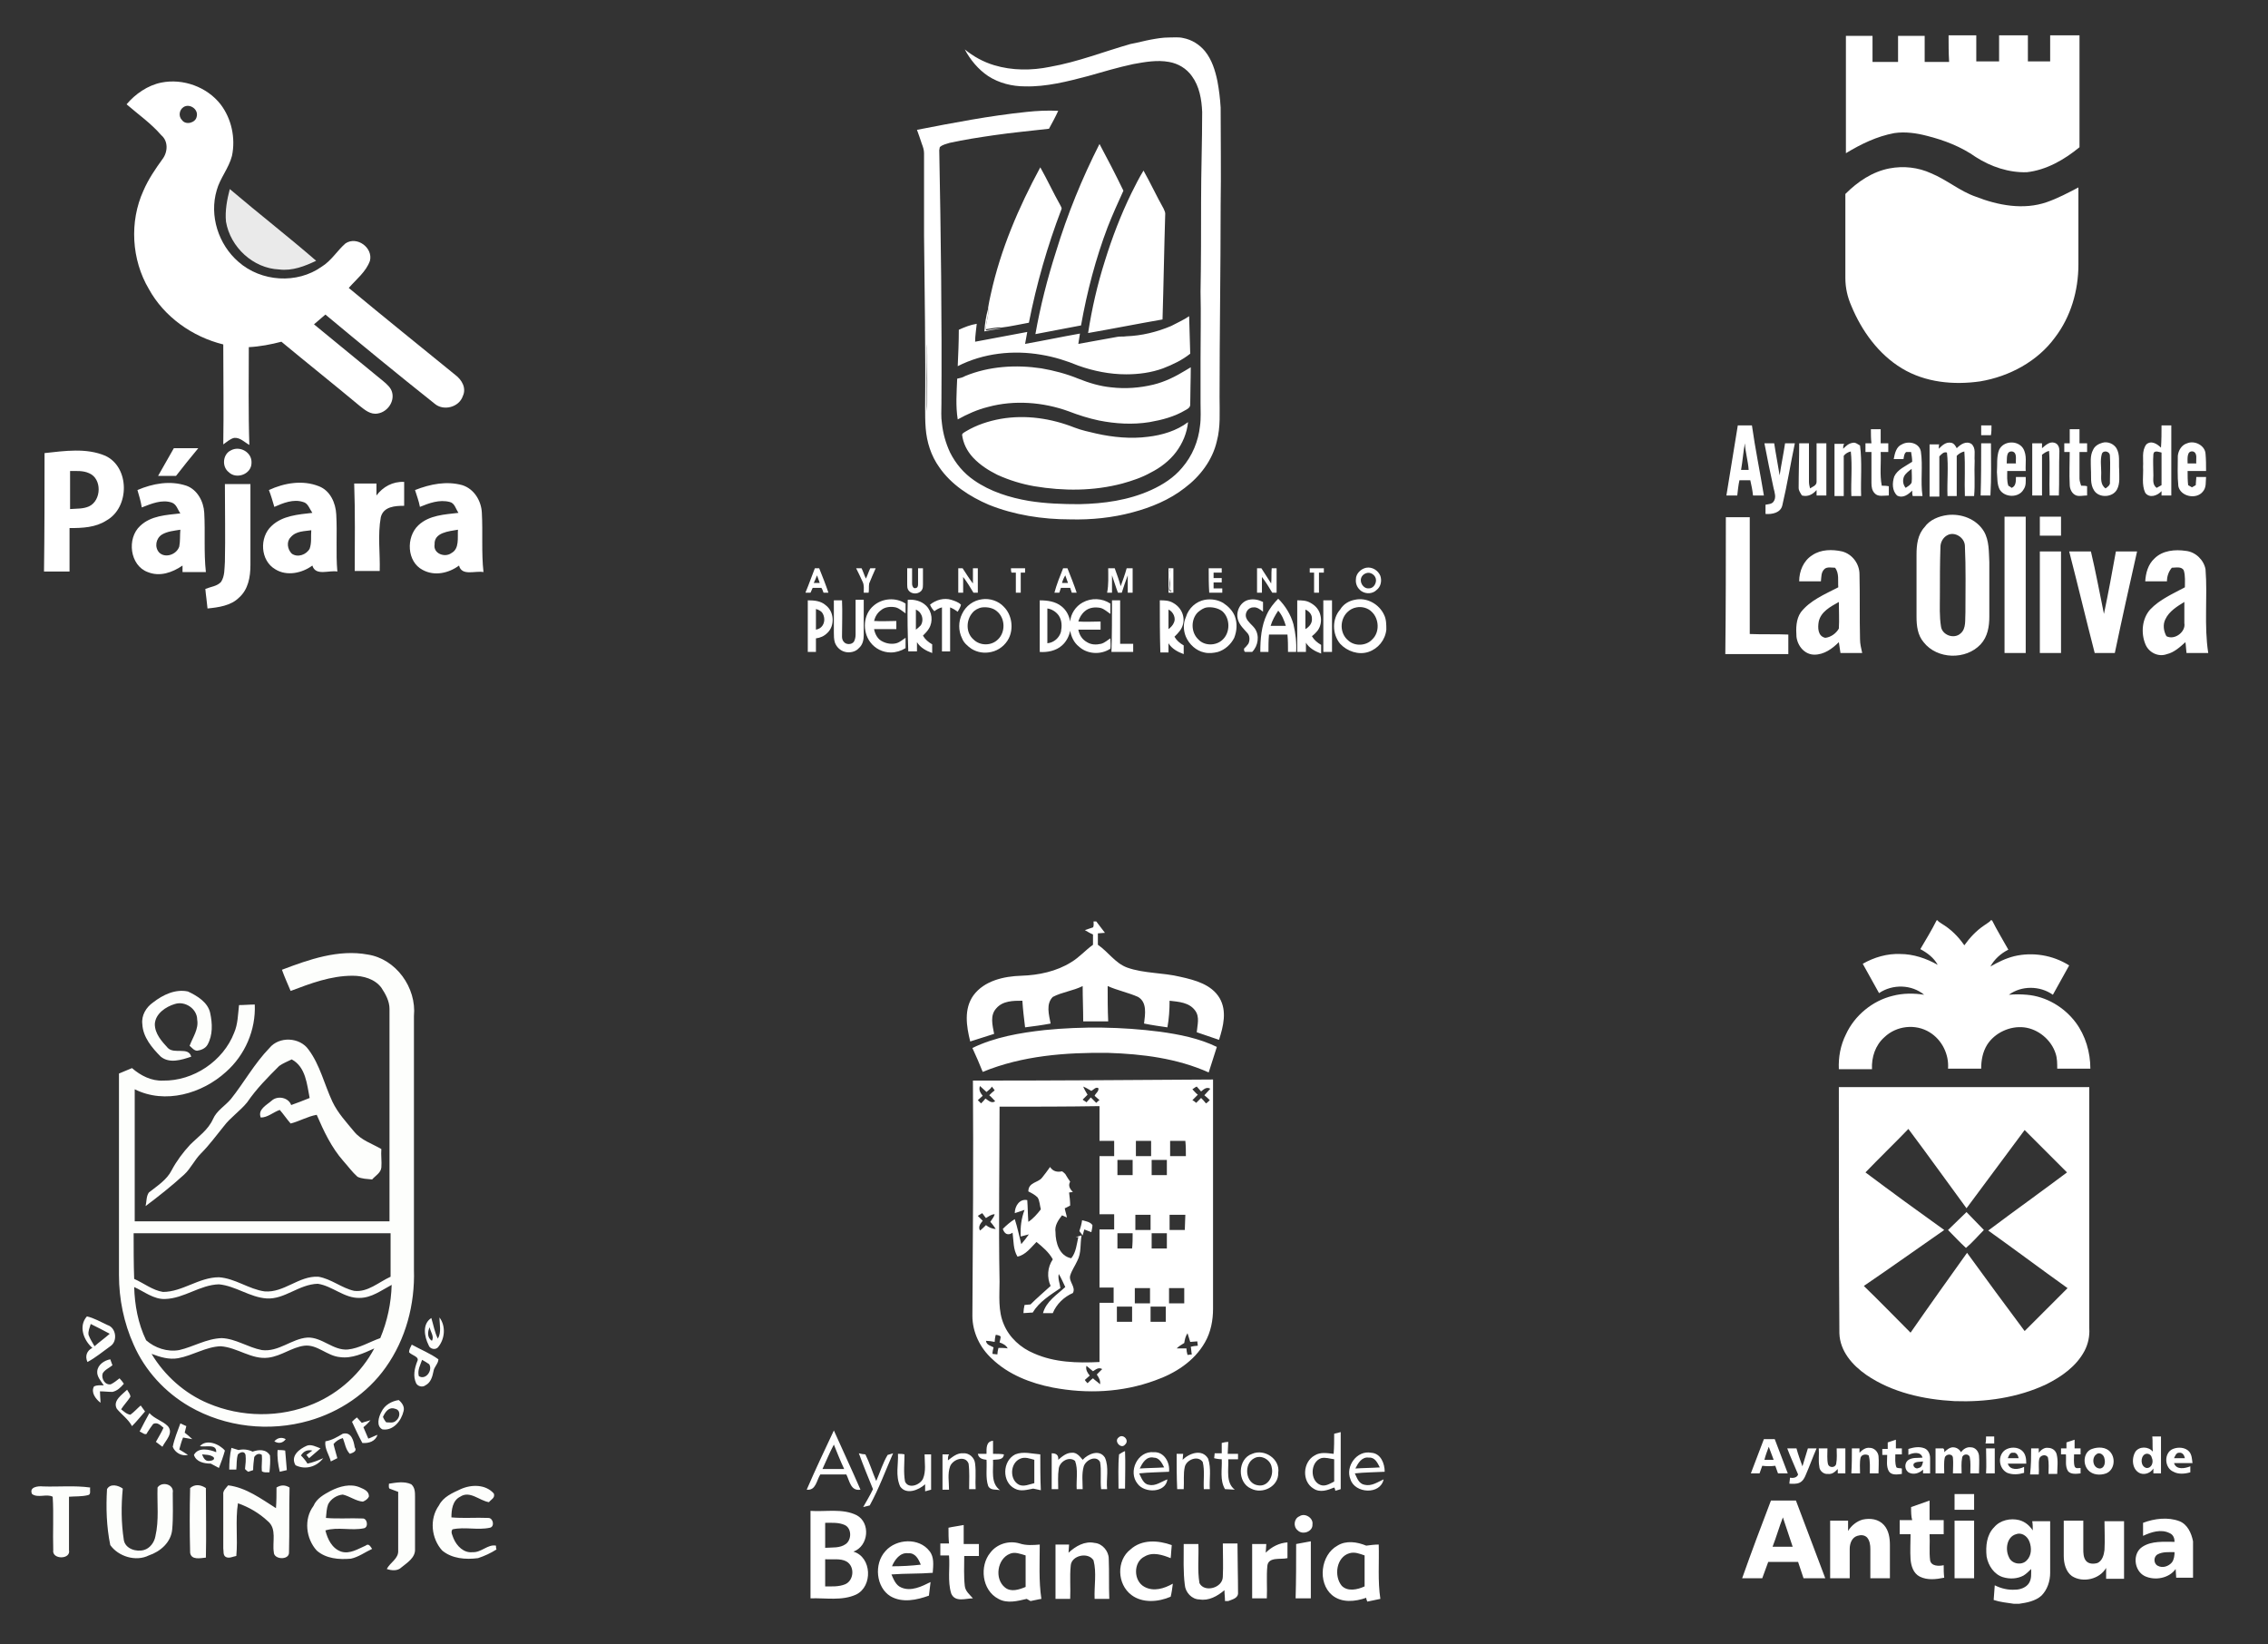 <svg xmlns="http://www.w3.org/2000/svg" xmlns:xlink="http://www.w3.org/1999/xlink" x="0px" y="0px" viewBox="0 0 417.5 302.6" style="enable-background:new 0 0 417.5 302.6;" xml:space="preserve"><rect x="0" y="0" width="417.5" height="302.6" fill="#333333" stroke="none"/><style type="text/css">	.st0{display:none;}	.st1{display:inline;}	.st2{fill:#FFFFFF;}	.st3{fill:#EAEAEA;}	.st4{fill:#FDFEFC;}</style><g id="Layer_1" class="st0">	<rect x="-73.7" y="-101.8" class="st1" width="636.8" height="866.7"></rect></g><g id="Pajara">	<g>		<path class="st2" d="M23.3,19.2c1.6-1.9,3.9-3.5,6.4-4c4-0.8,8.4,0.8,10.9,4c2,2.6,2.8,6.2,2.1,9.5c-0.6,2.3-2.2,4.1-2.8,6.3   c-1.4,4.7,0.3,10,4,13.2c4.2,3.7,10.8,4.1,15.3,0.9c1.8-1.1,2.9-3,4.4-4.3c2.1-1.4,5.1,0.8,4.5,3.2c-0.7,2-2.5,3.4-3.9,5   c6.5,5.4,13.1,10.7,19.6,16c1.2,0.9,2.1,2.4,1.4,3.9c-0.7,2.1-3.6,2.8-5.2,1.4c-6.8-5.4-13.5-10.9-20.1-16.4   c-0.7,0.6-1.4,1.2-2.1,1.8c4.3,3.5,8.5,7,12.8,10.5c0.7,0.6,1.4,1.2,1.6,2.1c0.4,1.7-0.9,3.5-2.6,3.8c-1.4,0.3-2.5-0.7-3.4-1.4   c-4.8-4-9.7-7.9-14.4-11.8c-1.9,0.5-4,0.9-6,1c0,6-0.1,12,0.1,18c-0.9-0.5-1.7-1.4-2.8-1.3c-0.8,0.2-1.4,0.8-2,1.2   c0.1-6.1,0-12.3,0-18.4c-5.7-1.4-10.9-5.1-13.7-10.2c-3.2-5.4-3.6-12.4-1-18.1c0.9-2.1,2.2-4,3.5-5.8c1-1.3,1.1-3.3-0.2-4.4   C27.8,22.7,25.5,21.1,23.3,19.2 M33.8,19.7c-0.8,0.5-1,1.7-0.3,2.4c0.7,1,2.5,0.5,2.7-0.6C36.6,20.1,34.9,19,33.8,19.7 M32,82.5   c1.5,0,3,0,4.5,0c-1.4,1.7-2.8,3.4-4.1,5.1c-1.1,0-2.2,0-3.3,0C30.1,85.9,31,84.2,32,82.5 M42.5,82.9c1.6-0.9,3.9,0.3,3.8,2.3   c0,2.1-2.8,3.1-4.2,1.7C40.8,85.9,41,83.6,42.5,82.9 M8.2,83.4c3.7-0.4,7.7-1,11.2,0.5c4.5,2.1,4.5,9.5,0.2,11.9   c-2,1.3-4.4,1.4-6.8,1.4c0,2.7,0,5.3,0,8c-1.5,0-3.1,0-4.7,0C8.2,98,8.2,90.7,8.2,83.4 M12.9,86.7c0,2.3,0,4.6,0,7   c1.2-0.1,2.4,0,3.5-0.5c2.3-1.1,2.4-5.1,0-6.1C15.3,86.6,14.1,86.7,12.9,86.7 M69.3,91.2c1.2-1.6,3-2.6,5.1-2.5c0,1.5,0,2.9,0,4.4   c-1.6,0-3.8,0.1-4.3,2.1c-0.6,3.3-0.1,6.7-0.2,9.9c-1.5,0-3.1,0-4.6,0c0-5.4,0.1-10.7-0.1-16.1c1.4,0,2.7,0,4.1,0   C69.3,89.9,69.3,90.5,69.3,91.2 M25.3,90.2c2.8-1.2,6-1.8,9-0.8c2,0.7,3.2,2.9,3.3,5c0.2,3.6-0.1,7.3,0.3,10.9c-1.4,0-2.8,0-4.3,0   c0-0.3,0-0.9,0-1.2c-1.9,1.3-4.2,2.1-6.4,1.2c-3.3-1.2-3.9-6.2-1.4-8.5c2-1.9,4.8-2,7.4-2.3c-0.5-0.7-0.7-1.7-1.6-2   c-1.8-0.6-3.7,0.2-5.5,0.9C25.9,92.2,25.6,91.2,25.3,90.2 M29.8,98.4c-1.1,0.7-1.4,2.3-0.5,3.3c1.1,1.1,3.2,0.4,3.7-1.1   c0.2-1,0.1-2.1,0.2-3.1C32,97.7,30.8,97.8,29.8,98.4 M41.4,89.1c1.5,0,3.1,0,4.7,0c0,5,0,9.9,0,14.9c0,2.2-0.4,4.5-2.1,6   c-1.5,1.5-3.8,1.8-5.8,2c-0.1-1.2-0.3-2.4-0.4-3.6c1-0.4,2.2-0.5,2.9-1.3c0.7-1.1,0.6-2.4,0.7-3.7C41.5,98.8,41.4,94,41.4,89.1    M49.5,90.2c2.8-1.3,6.2-1.9,9.2-0.7c2.1,0.8,3.1,3.1,3.2,5.2c0.2,3.5-0.1,7.1,0.2,10.5c-1.5-0.3-4,0.9-4.6-1.1   c-1.9,1.4-4.7,2-6.8,0.7c-2.8-1.6-3-5.9-0.7-8c2-1.9,4.9-2.1,7.5-2.4c-0.5-0.7-0.8-1.8-1.7-2c-1.8-0.6-3.7,0.2-5.3,0.9   C50.2,92.3,49.9,91.2,49.5,90.2 M53.5,98.9c-0.8,0.8-0.6,2.2,0.2,3c1.1,0.8,2.7,0.2,3.3-0.9c0.4-1.1,0.2-2.3,0.3-3.4   C56.1,97.8,54.5,97.7,53.5,98.9 M76.4,90.2c2.8-1.1,5.8-1.7,8.7-0.9c2.2,0.7,3.5,2.9,3.6,5.1c0.2,3.6-0.1,7.3,0.3,10.9   c-1.5-0.3-4,0.8-4.5-1.2c-1.9,1.4-4.5,2-6.7,0.8c-2.9-1.5-3.1-6-0.8-8.2c2-1.9,4.9-2,7.4-2.3c-0.5-0.7-0.7-1.8-1.6-2   c-1.9-0.5-3.8,0.2-5.5,0.9C77.1,92.2,76.7,91.2,76.4,90.2 M80,100.2c-0.3,1.7,1.9,2.5,3.1,1.6c1.5-0.8,1.1-2.8,1.2-4.3   C82.6,97.8,79.9,98,80,100.2"></path>		<path class="st3" d="M42.3,34.8C47.6,39.3,53,43.5,58.2,48c-2.1,1-4.4,1.9-6.8,1.6c-4.8-0.2-9-4.1-9.8-8.8   C41.4,38.8,41.8,36.7,42.3,34.8L42.3,34.8z"></path>	</g></g><g id="Betancuria">	<g>		<path class="st2" d="M201.3,169.6h0.5c0.5,0.7,1.1,1.4,1.6,2.1c-0.3,0-1,0.1-1.3,0.1c0,0.7,0,1.4,0,2.1c1.9,1.3,3.2,3.4,5.4,4.2   c3.1,1.1,6.5,0.9,9.8,1.7c2.7,0.6,5.7,1.4,7.2,3.9c1.4,2.4,0.7,5.2-0.1,7.7c-1.4-0.5-2.7-0.9-4.1-1.4c0.1-1.3,0.6-2.8-0.3-4   c-1.1-1.5-3-1.6-4.7-1.8c0,1.6-0.1,3.3-0.4,4.9c-1.4-0.2-2.8-0.4-4.3-0.7c0.2-1.7,0.6-3.9-1.1-4.9c-1.8-0.8-3.8-1.2-5.6-2   c0,2.2,0,4.3,0.1,6.5c-1.5,0-3.1,0-4.6,0c0-2.2-0.1-4.3-0.1-6.5c-1.8,0.9-3.8,1.1-5.5,2c-1.3,1.3-0.7,3.3-0.4,4.9   c-1.6,0.3-3.1,0.5-4.7,0.7c-0.2-1.6-0.4-3.3-0.5-4.9c-1.7,0-3.6,0-4.8,1.4c-1.2,1.3-0.7,3.1-0.4,4.7c-1.5,0.5-2.9,0.9-4.4,1.4   c-0.7-2.8-1.2-6,0.6-8.5c2-2.7,5.6-3.5,8.8-3.6c3.2-0.1,6.5-0.8,9.2-2.5c1.5-0.9,2.6-2.2,4-3.2c0-0.7,0-1.3,0-1.9   c-0.5-0.2-1-0.5-1.5-0.8c0.4-0.1,1.1-0.4,1.5-0.5C201.4,170.4,201.3,169.9,201.3,169.6 M192.3,189.6c7-0.7,14.2-0.6,21.2,0.3   c3.6,0.5,7.2,1.2,10.5,2.8c-0.5,1.6-1,3.1-1.5,4.7c-5.8-2.6-12.2-3.4-18.5-3.6c-7.8-0.1-15.8,0.5-23.1,3.5   c-0.6-1.5-1.2-2.9-1.9-4.4C183.1,190.9,187.8,190.1,192.3,189.6 M179.1,198.9c14.7,0,29.5-0.1,44.2-0.2c0,14.1,0,28.1,0,42.2   c0,2.1-0.4,4.3-1.5,6.2c-2,3.5-5.5,5.7-9.2,7c-6,2.2-12.5,2.5-18.8,1.3c-4.1-0.8-8.2-2.4-11.2-5.3c-2.2-2-3.6-4.9-3.6-7.9   C179.1,227.8,179.2,213.4,179.1,198.9 M181.6,201c-0.3-0.3-0.9-0.8-1.2-1.1c-0.3,0.7,0.1,1.3,0.5,1.8c-0.3,0.3-0.6,0.5-0.9,0.8   c0.2,0.2,0.5,0.5,0.6,0.6c0.3-0.3,0.6-0.6,0.8-0.9c0.5,0.3,1.1,1,1.8,0.5c-0.3-0.3-0.8-0.9-1.1-1.1c0.3-0.3,0.6-0.6,1-0.9   c-0.1-0.2-0.4-0.5-0.5-0.7C182.3,200.5,181.9,200.7,181.6,201 M199.4,200c0.2,0.5,0.5,1,0.8,1.5c-0.3,0.3-0.6,0.6-0.9,0.9   c0.2,0.2,0.5,0.3,0.7,0.5c0.2-0.2,0.6-0.7,0.8-0.9c0.3,0.3,0.6,0.6,1,1c0.2-0.2,0.4-0.4,0.6-0.5c-0.2-0.2-0.7-0.6-0.9-0.8   c0.2-0.5,0.8-0.8,0.7-1.4c-0.5-0.3-0.9,0.3-1.3,0.5C200.4,200.5,199.9,200.2,199.4,200 M219.5,200.5c0.3,0.3,0.6,0.7,1,1   c-0.3,0.3-0.7,0.7-1,1c0.2,0.1,0.5,0.3,0.7,0.5c0.3-0.3,0.6-0.6,0.9-0.9c0.3,0.3,0.6,0.6,0.9,1c0.2-0.1,0.5-0.4,0.7-0.6   c-0.3-0.3-0.6-0.6-1-0.9c0.4-0.4,0.7-0.8,1.1-1.2c-0.7-0.4-1.2,0.1-1.7,0.5c-0.3-0.3-0.5-0.6-0.8-0.9   C220,200.1,219.7,200.4,219.5,200.5 M184,203.7c0,10.7-0.2,21.5,0,32.2c0,2.6-0.3,5.4,0.8,7.9c1,2.4,3.1,4.3,5.5,5.3   c3.8,1.7,8,1.8,12.1,1.6c0-3.6,0-7.3,0-10.9c0.9,0,1.7,0,2.6,0c0-0.9,0-1.9,0-2.8c-0.9,0-1.7,0-2.6,0c0-3.6,0-7.1,0-10.7   c0.9,0,1.8,0,2.7,0c0-0.9,0-1.8,0-2.8c-0.9,0-1.8,0-2.7,0c0-3.6,0-7.2,0-10.7c0.9,0,1.8,0,2.7,0c0-0.9,0-1.9,0-2.8   c-0.9,0-1.8,0-2.7,0c0-2.1,0-4.3,0-6.4C196.3,203.7,190.1,203.7,184,203.7 M209.1,210c0,0.9,0,1.9,0,2.8c0.9,0,1.9,0,2.8,0   c0-0.9,0-1.9,0-2.8C210.9,210,210,210,209.1,210 M215.4,210c0,0.9,0,1.9,0,2.8c1,0,1.9,0,2.9,0c0-0.9,0-1.9-0.1-2.8   C217.2,210,216.3,210,215.4,210 M205.7,213.5c0,0.9,0,1.9,0,2.8c0.9,0,1.9,0,2.8,0c0-0.9,0-1.9,0-2.8   C207.6,213.5,206.7,213.5,205.7,213.5 M212,213.5c0,0.9,0,1.8,0,2.8c0.9,0,1.9,0,2.8,0c0-0.9,0-1.8,0-2.8   C213.8,213.5,212.9,213.5,212,213.5 M180,223.8c0.3,0.3,0.6,0.6,0.9,0.9c-0.4,0.5-0.9,1.1-0.5,1.8c0.3-0.2,0.8-0.7,1.1-1   c0.5,0.4,1.1,0.7,1.8,0.7c-0.2-0.3-0.7-1-1-1.3c0.3-0.5,0.7-0.9,0.8-1.4c-0.6,0-1.1,0.4-1.6,0.7c-0.2-0.2-0.5-0.7-0.7-0.9   C180.6,223.4,180.2,223.7,180,223.8 M209,223.6c0,0.9,0,1.9,0,2.8c0.9,0,1.8,0,2.8,0c0-0.9,0-1.9,0-2.8   C210.9,223.6,210,223.6,209,223.6 M215.3,223.6c0,0.9,0,1.9,0,2.8c0.9,0,1.9,0,2.8,0c0-0.9,0.1-1.9,0.1-2.8   C217.3,223.6,216.3,223.6,215.3,223.6 M205.7,227c0,0.9,0,1.9,0,2.8c0.9,0,1.8,0,2.7,0c0.1-0.9,0.1-1.8,0.1-2.8   C207.6,227,206.7,227,205.7,227 M212,227c0,0.9,0,1.9,0,2.8c0.9,0,1.8,0,2.8,0c0-0.9,0-1.9,0-2.8C213.8,227,212.9,227,212,227    M208.9,237.1c0,0.9,0,1.9,0,2.8c0.9,0,1.9,0,2.8,0c0-0.9,0-1.9,0-2.8C210.8,237.1,209.8,237.1,208.9,237.1 M215.2,237.1   c0,0.9,0,1.8,0,2.8c0.9,0,1.9,0,2.8,0c0-0.9,0-1.8,0-2.8C217.1,237.1,216.1,237.1,215.2,237.1 M205.6,240.5c0,0.9,0,1.9,0,2.8   c0.9,0,1.9,0,2.8,0c0-0.9,0-1.9,0-2.8C207.5,240.5,206.5,240.5,205.6,240.5 M211.8,240.5c0,0.9,0,1.9,0,2.8c0.9,0,1.9,0,2.8,0   c0-0.9,0-1.9,0-2.8C213.7,240.5,212.8,240.5,211.8,240.5 M183.3,245.7c-0.1,0.3-0.2,1-0.2,1.3c-0.4-0.1-1.2-0.2-1.6-0.2   c0.1,0.8,0.9,0.9,1.4,1.2c-0.1,0.4-0.2,0.8-0.2,1.2c0.2,0,0.6,0.1,0.9,0.1c0-0.3,0.1-0.9,0.2-1.2c0.4,0,1.3,0,1.7,0.1   c-0.3-0.6-0.9-0.9-1.5-1.1c0.1-0.4,0.2-0.8,0.2-1.1C184,245.8,183.5,245.7,183.3,245.7 M218,247.2c-0.5,0.3-1,0.6-1.4,1   c0.6,0,1.2,0,1.8,0c0,0.3,0.1,0.9,0.2,1.2c0.2,0,0.6-0.1,0.8-0.1c-0.1-0.3-0.1-1-0.2-1.4c0.3-0.1,1-0.2,1.3-0.2   c0-0.2-0.1-0.6-0.1-0.8c-0.4,0-0.9,0.1-1.3,0.1c-0.1-0.4-0.4-1.2-0.5-1.6C218.2,246,218.1,246.6,218,247.2 M200.6,253.2   c-0.3,0.3-0.6,0.5-0.9,0.8c0.1,0.2,0.4,0.5,0.5,0.6c0.2-0.2,0.7-0.7,1-0.9c0.4,0.4,0.9,0.7,1.3,1.1c0.1-0.7-0.2-1.2-0.6-1.8   c0.3-0.3,0.7-0.7,1-1c-0.7-0.4-1.2,0.1-1.7,0.4c-0.4-0.3-0.8-0.7-1.2-1C199.8,252.1,200.2,252.7,200.6,253.2 M191.8,216.8   c0.5-0.6,1-1.3,1.5-2c0.5,0.8,1.3,1,2.2,0.8c0.2,0.1,0.5,0.4,0.6,0.5c0.3,0.5,0.6,1,0.9,1.4c-0.4,0.7-0.1,1.3,0.5,1.9   c-0.2,0-0.5,0.1-0.7,0.1c0.1,0.8,0.2,1.6,0.2,2.4c-0.2,0.1-0.7,0.4-1,0.5c0.1,0.6,0.3,1.1,0.4,1.7c-0.2-0.1-0.7-0.3-0.9-0.4   c-0.7,0.9-1.4,1.9-1.2,3.1c0,1.9,0.7,4.4,2.9,4.8c0.9-1.1,1-2.6,1.3-3.9l-0.5,0c0.3-0.1,0.8-0.2,1.1-0.3c-0.3,1.6,0,3.2-0.8,4.7   c-0.4,0.9-1,1.7-1.3,2.7c-0.3,1.1,1.1,2.1,0.5,3.2c-1.6,0.7-3,2-3.7,3.7c-0.4,0-1.3,0-1.8,0c0.6-2.2,2.6-3.4,4.1-4.8   c-0.4-0.8-0.7-1.6-1.2-2.4c-0.2,0.9,0.2,1.7,0.3,2.6c-1.9,1.3-3.9,2.5-5.1,4.5c-0.6,0-1.2,0.1-1.7,0.1c0-0.4,0.1-1.1,0.2-1.5   c0.3,0,0.8-0.1,1.1-0.1c1.2-1.2,2.5-2.3,3.7-3.4c-0.7-1.6-0.6-3.4,0.4-4.9c-0.7-1.3-1.9-2.3-3-3.2c-1,1-2,2.4-3.5,2.7   c-0.8-1.3-0.7-2.9-0.9-4.4c-0.9,0.6-1.5,0.2-1.8-0.7c0.7-0.7,1.4-1.3,2.2-1.8c0.5,1.5,0.8,3.1,1.2,4.6c0.5-0.6,1-1.2,1.4-1.8   c-0.5,0.1-1,0.3-1.5,0.4c-0.1-1.7,0.1-3.3,0.7-4.9c-0.6,0.2-1.2,0.4-1.8,0.6c0-1.3,0.9-2.7,2.3-2.4c0.1,1.3,0.1,2.7,0.2,4   c0.9-0.6,1.6-1.4,2.3-2.3c-0.2-0.7-0.2-1.6-0.6-2.2c-0.5-0.5-1.1-0.8-1.7-1.1C189.3,217.6,191.1,217.7,191.8,216.8 M199.2,224.6   c0.7,0.2,1.5,0.3,1.9,0.9c0,0.4-0.1,0.8-0.2,1.3c-0.3-0.1-1-0.4-1.3-0.5c-0.1,0.3-0.2,0.8-0.3,1.1c-0.2-0.3-0.4-0.5-0.6-0.8   C198.9,226,199.1,225.3,199.2,224.6L199.2,224.6z"></path>		<path class="st2" d="M148.5,274.2c1.6-3.7,3.3-7.3,5-10.9c1.6,3.6,3.3,7.2,4.9,10.9c-1.8,0.3-2-1.6-2.6-2.8c-1.6,0-3.2,0-4.8,0   C150.3,272.5,150.2,274.4,148.5,274.2 M151.4,270.4c1.3,0,2.7,0,4,0c-0.7-1.5-1.3-3-1.9-4.5C152.7,267.4,152.1,268.9,151.4,270.4    M245.6,263.9c0.4-0.1,0.8-0.2,1.2-0.3c0,3.5,0,7,0,10.5c-0.2,0.1-0.7,0.2-1,0.3c0-0.2-0.1-0.5-0.2-0.6c-1.2,0.5-2.6,1-3.8,0.2   c-2.2-1.3-2-4.9,0.2-6.1c1.1-0.7,2.4-0.4,3.5-0.3C245.6,266.4,245.6,265.1,245.6,263.9 M243,273.3c0.9,0.4,1.8-0.2,2.6-0.6   c0-1.4,0-2.8,0-4.1c-0.8-0.1-1.6-0.4-2.4-0.2C241.2,269.1,241.1,272.5,243,273.3 M205.9,264.6c0.8-0.8,2.1,0.5,1.2,1.3   C206.4,266.8,205,265.3,205.9,264.6 M181.6,267.6c0-1-0.1-2.3,1.2-2.4c0,0.8,0,1.6,0,2.4c0.7,0,1.4,0,2,0.1c-0.1,1.1-1.2,0.9-2,1   c0.1,1.9-0.5,4.3,1.3,5.6c-0.7-0.2-1.8,0.1-2.2-0.8c-0.5-1.5-0.2-3.2-0.3-4.8c-0.7-0.1-1.4-0.2-1.6-1.1   C180.4,267.6,181.2,267.6,181.6,267.6 M224.9,265.6c0.3-0.1,0.9-0.2,1.2-0.2c0,0.7-0.1,1.5-0.1,2.2c0.6,0,1.3,0,1.9,0   c0,0.2,0,0.7,0,1c-0.6,0-1.2,0-1.8,0c0.1,1.9-0.5,4.3,1.2,5.6c-0.4,0-1.3-0.1-1.8-0.1c-1-1.7-0.5-3.7-0.6-5.5   c-0.4,0-1.1-0.1-1.4-0.2c0-0.2,0.1-0.6,0.1-0.9c0.3,0,1,0,1.3,0C224.9,266.9,224.9,266.3,224.9,265.6 M165.3,267.6   c0.4,0,0.8,0,1.2,0.1c0,1.6-0.2,3.3,0.1,5c0.6,1.4,2.7,0.7,3.3-0.5c0.6-1.4,0.3-3,0.3-4.5c0.4,0,0.8,0,1.2,0c0,2.2,0,4.3,0,6.5   c-0.4,0.1-0.7,0.2-1.1,0.3c0-0.3,0-1,0-1.3c-1.2,1.1-3.5,2-4.6,0.4C164.8,271.6,165.4,269.5,165.3,267.6 M174.5,268.8   c0.8-0.6,1.7-1.4,2.8-1.3c1.1-0.1,2.1,0.8,2.2,1.9c0.2,1.6,0,3.1,0.1,4.7c-0.3,0-0.9,0-1.2,0c0-1.6,0.1-3.2-0.1-4.7   c-0.6-1.6-2.9-0.8-3.4,0.5c-0.5,1.4-0.2,2.8-0.2,4.3c-0.3,0-0.9,0-1.2,0c0-2.2,0-4.3,0-6.5c0.3,0,0.9,0,1.2,0   C174.5,268,174.5,268.4,174.5,268.8 M193.6,267.5c0.8,0,1.3,0.3,1.2,1.2c0.7-0.6,1.5-1.3,2.5-1.3c0.9-0.1,1.5,0.7,2,1.3   c1-1.1,3.1-2,4.1-0.4c0.8,1.8,0.2,3.9,0.4,5.8c-0.3,0-0.8,0-1.1,0c-0.2-1.7,0.1-3.4-0.2-5c-0.7-1.3-2.6-0.4-3,0.8   c-0.4,1.4-0.2,2.8-0.2,4.2c-0.4,0-0.7,0-1.1,0c-0.1-1.7,0.3-3.6-0.3-5.2c-1.1-0.9-2.8,0.1-3,1.4c-0.2,1.3-0.1,2.6-0.1,3.8   c-0.4,0-0.8,0-1.2,0C193.6,271.9,193.6,269.7,193.6,267.5 M209.4,273.1c-1.8-2.2,0-6.1,3-5.8c1.9-0.1,3,1.9,2.8,3.6   c-1.8,0.1-3.7,0.1-5.5,0.3c0.4,0.8,0.8,2,1.8,2.1c1.2,0.3,2.3-0.6,3.4-1C214.6,274.8,210.7,274.9,209.4,273.1 M209.8,270.3   c1.5-0.1,3-0.1,4.5-0.2c-0.4-0.8-0.9-1.8-1.9-1.8C211,268,210.3,269.3,209.8,270.3 M216.6,267.6c0.4,0,0.8,0,1.2,0   c0,0.3-0.1,0.8-0.1,1.1c1.2-1.2,3.6-2.1,4.7-0.2c0.6,1.8,0.2,3.7,0.3,5.6c-0.4,0-0.8,0-1.1,0c-0.1-1.7,0.2-3.4-0.2-5   c-0.9-1.3-3-0.4-3.3,0.9c-0.3,1.3-0.1,2.7-0.2,4.1c-0.4,0-0.8,0-1.2,0C216.6,271.9,216.6,269.8,216.6,267.6 M230.5,267.6   c2.3-1,5.2,1,4.8,3.5c0.1,2.5-2.9,4-5,2.9C227.7,272.9,227.8,268.5,230.5,267.6 M230.9,268.4c-2,1-1.7,4.7,0.7,5   c1.8,0.3,2.9-1.7,2.5-3.3C233.9,268.7,232.2,267.7,230.9,268.4 M248.6,272.3c-1-2.4,1.2-5.4,3.8-4.9c1.8,0.1,2.5,2,2.5,3.5   c-1.8,0.1-3.7,0.1-5.5,0.3c0.4,0.8,0.7,1.9,1.8,2.1c1.3,0.3,2.4-0.5,3.5-1C254.1,275.2,249.4,274.9,248.6,272.3 M249.5,270.3   c1.5-0.1,3-0.1,4.5-0.2c-0.4-0.8-0.9-1.9-2-1.8C250.7,268.1,250,269.3,249.5,270.3 M158.1,267.5c0.3,0.1,0.9,0.2,1.2,0.2   c0.8,1.6,1.3,3.3,2,4.9c0.7-1.6,1.2-3.3,2.1-4.8c0.3-0.1,0.8-0.2,1-0.3c-1.4,3.2-2.6,6.5-4.3,9.6c-0.3,0.1-0.9,0.2-1.2,0.3   c0.6-1.1,1.3-2.2,1.8-3.3C159.8,271.9,158.9,269.7,158.1,267.5 M186.9,267.7c1.5-0.6,3.1-0.1,4.6,0c0,2.2,0,4.4,0.1,6.6   c-0.5-0.1-1-0.2-1.4-0.3c-1.1,0.2-2.3,0.6-3.4,0C184.4,272.8,184.5,268.9,186.9,267.7 M187.6,273.3c0.9,0.4,1.9-0.1,2.8-0.3   c0-1.4,0-2.8,0-4.3c-0.8-0.2-1.7-0.6-2.6-0.2C185.9,269.3,185.8,272.4,187.6,273.3 M206,267.7c0.3-0.2,0.8-0.5,1.1-0.6   c0.1,2.3,0,4.6,0,6.9c-0.3,0-0.9,0-1.2,0C205.9,272,205.8,269.8,206,267.7 M149.2,278.1c2.8,0.2,5.9-0.5,8.5,0.8   c2.6,1.4,2.2,5.7-0.6,6.7c3.4,1,3.6,6.4,0.5,7.9c-2.6,1.2-5.6,0.6-8.4,0.7C149.2,288.9,149.2,283.5,149.2,278.1 M151.9,280.3   c0,1.5,0,3.1,0,4.6c1.3-0.1,2.7,0.1,3.8-0.7c1.1-0.8,1.1-2.9-0.2-3.5C154.4,280.2,153.1,280.3,151.9,280.3 M151.9,287   c0,1.7,0,3.4,0,5c1.2,0,2.5,0.1,3.7-0.4c1.6-0.7,1.8-3.3,0.2-4.2C154.7,286.8,153.2,287.1,151.9,287 M239.2,279.1   c1-0.7,2.6,0.3,2.4,1.5c0.1,1.3-1.8,2-2.7,1.1C238,281,238.2,279.5,239.2,279.1 M174.6,281.2c0.9-0.2,1.8-0.3,2.8-0.5   c0,1.2,0,2.3,0,3.5c0.9,0,1.8,0,2.8,0c0,0.7,0,1.5,0,2.2c-0.9,0-1.8,0-2.7,0c0,1.8-0.1,3.7,0.1,5.5c0.1,1,0.9,1.6,1.5,2.3   c-1.3,0-3.3,0.8-4-0.9c-0.7-2.3-0.2-4.7-0.4-7c-0.5,0-1.1,0-1.6,0c0-0.7,0-1.5,0-2.2c0.5,0,1.1,0,1.6,0   C174.6,283.2,174.6,282.2,174.6,281.2 M163,285.5c2-2.3,6.2-2.5,8.1,0c0.9,1.1,0.7,2.6,0.6,4c-2.5,0.2-5,0.1-7.6,0.3   c0.4,0.9,0.8,2,1.8,2.4c1.8,0.8,3.8-0.2,5.4-1c-0.1,0.8-0.2,1.6-0.3,2.5c-2.2,0.8-4.9,1.4-7.1,0.1   C161.3,292.2,160.8,287.9,163,285.5 M164.2,288.3c1.8,0,3.6-0.1,5.3-0.3c-0.4-1-1-2.2-2.3-2.1   C165.7,285.7,164.7,287.1,164.2,288.3 M182.3,285.8c1.2-1.6,3.4-2.3,5.4-1.7c1.2,0.4,2.5,0.3,3.7,0.2c0,3.3-0.2,6.7,0.3,10   c-0.7,0.1-1.4,0.3-2,0.4c-0.2-0.1-0.5-0.3-0.7-0.4c-1.7,0.4-3.6,0.9-5.2,0C180.7,292.7,180.3,288.2,182.3,285.8 M185.9,286   c-2.3,0.9-2.9,4.6-0.9,6.2c1.1,0.9,2.6,0.4,3.8-0.1c0-1.9,0-3.9,0-5.8C187.8,286,186.8,285.6,185.9,286 M196.7,285.8   c1.3-1.2,3-2.2,4.8-1.8c1.4,0.1,2.6,1.5,2.6,2.9c0.1,2.5,0,4.9,0.1,7.4c-0.9,0-1.8,0-2.7,0c-0.1-2.4,0.4-4.8-0.2-7.1   c-1-1.6-4.1-0.9-4.2,1c-0.2,2,0,4.1-0.1,6.1c-0.9,0-1.8,0-2.7,0c0-3.3,0-6.7,0-10c0.8,0,1.7,0,2.5,0   C196.8,284.6,196.7,285.4,196.7,285.8 M208.1,285.2c2.1-1.9,5.1-1.7,7.6-0.8c-0.1,0.8-0.1,1.6-0.2,2.4c-1.5-0.6-3.3-1.2-4.8-0.3   c-2.1,1-2.1,4.5,0,5.6c1.7,0.9,3.6,0.3,5.2-0.6c-0.1,0.8-0.2,1.6-0.4,2.4c-2.3,1-5.2,1.2-7.2-0.3   C205.6,291.6,205.5,287.2,208.1,285.2 M217.9,284.2c0.9,0,1.8,0,2.7,0c0.1,2.4-0.2,4.8,0.2,7.2c0.9,1.8,4.3,0.9,4.3-1.2   c0.1-2,0-4,0-6.1c0.9,0,1.8,0,2.7,0c0,3,0.1,6,0.1,9c0.1,1.1-1.1,1.3-1.8,1.6h-0.6c0-0.7-0.1-1.3-0.1-2c-1.3,1.1-2.9,2-4.6,1.7   c-1.4,0-2.6-1.3-2.7-2.7C217.8,289.4,217.9,286.8,217.9,284.2 M233,285.8c1.1-1.1,2.5-1.8,4-1.9c0,1,0,2,0,2.9   c-1.2,0.3-3.5-0.3-3.7,1.4c-0.2,2,0,4-0.1,6c-0.9,0-1.8,0-2.7,0c0-3.3,0-6.7,0-10c0.9,0,1.7,0,2.6,0   C233.1,284.6,233,285.4,233,285.8 M238.6,284.2c0.9-0.2,1.8-0.3,2.7-0.5c0,3.5,0,7,0,10.5c-0.9,0-1.8,0-2.8,0   C238.6,290.9,238.6,287.6,238.6,284.2 M246.2,284.5c1.6-1,3.6-0.7,5.3,0c0.8-0.1,1.5-0.2,2.3-0.2c0.1,3.3-0.2,6.7,0.3,10   c-0.8,0.2-1.6,0.3-2.4,0.5c-0.1-0.2-0.2-0.5-0.2-0.7c-2,0.7-4.5,1-6.3-0.5C242.5,291.3,243.1,286.2,246.2,284.5 M248.4,285.9   c-2.4,0.7-2.9,4.2-1.4,6c1.1,1.1,2.9,0.7,4.2,0.1c0-1.9,0-3.8,0-5.7C250.3,286,249.4,285.6,248.4,285.9L248.4,285.9z"></path>	</g></g><g id="Oliva">	<g>		<path class="st2" d="M358.7,6.5c1.7,0,3.4,0,5.1,0c0,1.6,0,3.2,0,4.8c1.4,0,2.8,0,4.2,0c0-1.6,0-3.2,0-4.8c1.8,0,3.5,0,5.3,0   c0,1.6,0,3.2,0,4.8c1.4,0,2.8,0,4.1,0c0-1.6,0-3.2,0-4.8c1.8,0,3.6,0,5.4,0c0,6.9,0,13.7,0,20.6c-2.8,2.3-6.1,4.2-9.7,4.6   c-3.3,0.1-6.6-1-9.4-2.8c-2.7-1.9-5.8-3.1-9-3.9c-1.9-0.5-4-0.8-6-0.5c-3.2,0.6-6.1,2-8.9,3.7c0-7.2,0-14.4,0-21.6   c1.6,0,3.3,0,4.9,0c0,1.6,0,3.2,0,4.8c1.6,0,3.1,0,4.7,0c0-1.6,0-3.2,0-4.8c1.6,0,3.3,0,4.9,0c0,1.6,0,3.2,0,4.8c1.5,0,3,0,4.5,0   C358.7,9.7,358.7,8.1,358.7,6.5 M319.9,78.3c0.9,0,1.7,0,2.6,0c0.6,4.3,1.5,8.6,2.2,12.9c-0.7,0-1.3,0-2,0c-0.1-1-0.3-1.9-0.5-2.8   c-0.7,0-1.3,0-2,0c-0.2,0.9-0.3,1.9-0.4,2.8c-0.7,0-1.3,0-2,0C318.5,86.9,319.2,82.6,319.9,78.3 M320.5,86.5c0.5,0,0.9,0,1.4,0   c-0.1-1.6-0.6-3.2-0.7-4.9C320.9,83.2,320.8,84.8,320.5,86.5 M364.7,78.3c0.6,0,1.2,0,1.9,0c0,0.6,0,1.2-0.1,1.8   c-0.6,0-1.2,0-1.8,0C364.7,79.5,364.7,78.9,364.7,78.3 M397.9,78.3c0.6,0,1.2,0,1.8,0c0,4.3,0,8.6,0,12.9c-0.6,0-1.2,0-1.8,0   c0-0.2,0-0.6,0-0.8c-0.7,0.8-2.2,1.4-3,0.3c-0.7-1.5-0.3-3.2-0.4-4.8c0.1-1.3-0.3-2.9,0.6-4.1c0.9-0.8,2-0.1,2.7,0.6   C397.9,81,397.9,79.7,397.9,78.3 M396.4,83.6c-0.1,1.3,0,2.6,0,3.9c0,0.8-0.2,1.7,0.6,2.3c0.3-0.2,0.6-0.3,0.9-0.5c0-2,0-4,0-6   C397.4,83.2,396.5,82.8,396.4,83.6 M344.4,79c0.6,0,1.2,0,1.8,0c0,0.9,0,1.7,0,2.6c0.5,0,1,0,1.4,0c0,0.5,0,1.1,0,1.6   c-0.5,0-1,0-1.4,0c0.1,2.1-0.2,4.1,0.2,6.2c0.4,0,0.8,0,1.3,0.1c0,0.6,0,1.2,0,1.7c-0.9,0-2,0.3-2.6-0.4c-0.5-0.5-0.6-1.2-0.6-1.9   c0-1.9,0-3.8,0-5.7c-0.4,0-0.7,0-1.1,0c0-0.5,0-1.1,0-1.6c0.4,0,0.7,0,1.1,0C344.4,80.7,344.4,79.9,344.4,79 M381,81.6   c0-0.9,0-1.7,0-2.6c0.6,0,1.2,0,1.8,0c0,0.9,0,1.7,0,2.6c0.5,0,1,0,1.4,0c0,0.5,0,1.1,0,1.6c-0.5,0-1,0-1.4,0c0,1.6,0,3.3,0,4.9   c0,0.5,0.2,0.9,0.3,1.3c0.4,0,0.8,0,1.1,0.1c0,0.6,0,1.2,0,1.7c-0.7,0-1.4,0.2-2,0c-0.8-0.3-1.2-1.2-1.2-2c-0.1-2,0-4,0-6   c-0.2,0-0.7,0-1,0c0-0.5,0-1.1,0-1.6C380.2,81.6,380.7,81.6,381,81.6 M339.3,82.6c0.5-0.5,1-1,1.8-1.1c0.5-0.1,0.9,0.3,1.3,0.5   c0.4,3.1,0.1,6.2,0.2,9.3c-0.6,0-1.2,0-1.8,0c-0.1-2.7,0.2-5.5-0.1-8.2c-0.5,0.1-1,0.4-1.3,0.8c0,2.5,0,4.9,0,7.4   c-0.6,0-1.2,0-1.7,0c0-3.2,0-6.4,0-9.6c0.6,0,1.2,0,1.8,0C339.3,81.9,339.3,82.2,339.3,82.6 M350.1,81.8c1.2-0.7,3.2-0.3,3.5,1.3   c0.4,2.7-0.1,5.5,0.3,8.2c-0.6,0-1.2,0-1.8,0c-0.1-0.3-0.1-0.7-0.1-1c-0.7,0.7-1.7,1.5-2.8,0.9c-0.9-0.9-0.9-2.3-0.5-3.5   c0.6-1.3,2.1-1.9,3.3-2.7c0-0.6-0.1-1.2-0.2-1.8c-0.3,0-0.6,0-0.9,0c-0.4,0.3-0.4,0.8-0.5,1.3c-0.6,0-1.2,0-1.8,0   C348.8,83.4,349.1,82.2,350.1,81.8 M350.5,87.7c-0.3,0.7-0.2,1.5,0.3,2.1c0.4-0.3,0.9-0.5,1.1-1c0.1-0.8,0-1.7,0-2.5   C351.4,86.7,350.8,87.1,350.5,87.7 M356.9,82.6c0.6-0.6,1.3-1.3,2.3-1.1c0.5,0.1,0.8,0.6,1,1c0.7-0.7,1.7-1.4,2.7-0.8   c0.9,0.8,0.5,2,0.6,3.1c-0.1,2.2,0.1,4.3-0.1,6.5c-0.6,0-1.1,0-1.7,0c-0.1-2.7,0.1-5.5-0.1-8.2c-0.5,0.1-1,0.4-1.4,0.8   c0,2.5,0,4.9,0,7.4c-0.6,0-1.2,0-1.7,0c-0.1-2.7,0.2-5.4-0.1-8c-0.6-0.2-1,0.3-1.4,0.7c0,2.5,0,4.9,0,7.4c-0.6,0-1.2,0-1.8,0   c0-3.2,0-6.4,0-9.6c0.6,0,1.2,0,1.8,0C356.9,81.8,356.9,82.3,356.9,82.6 M368,82.8c0.8-1.7,3.4-1.8,4.4-0.3   c0.8,1.3,0.4,2.8,0.5,4.2c-1.1,0-2.3,0-3.4,0c0,0.9-0.1,1.8,0.2,2.7c0.2,0.1,0.5,0.3,0.6,0.4c0.8-0.3,0.8-1.2,0.8-2   c0.6,0,1.2,0,1.8,0c0,0.8,0.1,1.6-0.4,2.3c-0.9,1.6-3.5,1.5-4.4,0c-0.5-1-0.4-2.1-0.5-3.2C367.7,85.6,367.5,84.1,368,82.8    M369.4,85.3c0.5,0,1.1,0,1.7,0c-0.1-0.7,0.3-2-0.7-2.2C369.2,83,369.5,84.5,369.4,85.3 M375.9,82.5c0.6-0.5,1.4-1.3,2.3-1   c0.7,0.2,0.9,0.9,0.9,1.5c-0.1,2.7,0,5.5-0.1,8.2c-0.6,0-1.2,0-1.7,0c-0.1-2.7,0.1-5.4-0.1-8.2c-0.5,0.1-0.9,0.4-1.3,0.7   c0,2.5,0,5,0,7.5c-0.6,0-1.2,0-1.8,0c0-3.2,0-6.4,0-9.6c0.6,0,1.2,0,1.8,0C375.9,81.8,375.9,82.2,375.9,82.5 M387,81.5   c1-0.3,2.1,0.2,2.6,1c0.7,1.2,0.4,2.6,0.5,3.9c0,1.2,0.2,2.6-0.4,3.7c-0.8,1.5-3.3,1.6-4.2,0.2c-0.8-1.2-0.5-2.6-0.6-3.9   c0-1.2-0.2-2.5,0.4-3.6C385.6,82.1,386.3,81.7,387,81.5 M386.9,83.6c-0.3,1.1-0.1,2.2-0.1,3.4c0,1-0.2,2.2,0.8,2.9   c0.4-0.3,0.9-0.6,0.8-1.2c0-1.6,0.1-3.2,0-4.8C388.4,83,387.1,82.8,386.9,83.6 M402.6,81.6c1.4-0.6,3.3,0.4,3.4,1.9   c0.1,1.1,0.1,2.1,0.1,3.2c-1.1,0-2.2,0-3.4,0c0,0.9,0,1.7,0.1,2.6c0.2,0.1,0.5,0.3,0.7,0.4c0.2-0.1,0.5-0.3,0.7-0.4   c0-0.5,0.1-1,0.1-1.5c0.6,0,1.2,0,1.8,0c-0.1,0.9,0.1,1.9-0.6,2.7c-1.2,1.5-4.1,0.9-4.5-1c-0.2-1.9-0.1-3.7-0.1-5.6   C401,82.9,401.6,81.9,402.6,81.6 M402.7,85.3c0.5,0,1.1,0,1.6,0c-0.1-0.7,0.3-1.9-0.6-2.2C402.5,82.9,402.7,84.5,402.7,85.3    M324.8,81.6c0.6,0,1.2,0,1.8,0c0.3,2,0.7,4,1,5.9c0.3-2,0.7-3.9,1-5.9c0.6,0,1.2,0,1.8,0c-0.8,3.8-1.4,7.6-2.3,11.4   c-0.3,1.4-1.9,1.7-3.1,1.6c0-0.6,0-1.1,0-1.7c0.5-0.1,1.2-0.1,1.5-0.6c0.5-0.7,0.2-1.6,0-2.4C325.9,87.1,325.3,84.3,324.8,81.6    M331.2,81.6c0.6,0,1.2,0,1.8,0c0,2.4,0,4.7,0,7.1c0,0.4,0.1,0.8,0.2,1.2c0.4-0.3,1.2-0.5,1.2-1.2c0-2.4,0-4.7,0-7.1   c0.6,0,1.2,0,1.8,0c0,3.2,0,6.4,0,9.6c-0.6,0-1.2,0-1.8,0c0-0.2,0-0.7,0-1c-0.7,0.8-1.6,1.3-2.7,1c-0.3-0.5-0.6-0.9-0.6-1.4   C331.1,87,331.2,84.3,331.2,81.6 M364.7,81.6c0.6,0,1.2,0,1.8,0c0,3.2,0.1,6.4-0.1,9.6c-0.6,0-1.2,0-1.8,0   C364.7,88,364.7,84.8,364.7,81.6 M358.5,94.8c2.5-0.3,5.3,0.7,6.7,3c1,1.7,0.9,3.8,1,5.7c0,3.3,0,6.7,0,10c0,1.8-0.3,3.7-1.6,5.1   c-2.7,2.9-8,2.8-10.5-0.4c-1.1-1.3-1.3-3-1.3-4.7c0-3.8,0-7.6,0-11.4c0-1.8,0.2-3.7,1.5-5.1C355.2,95.7,356.9,95,358.5,94.8    M358.5,98.5c-0.8,0.4-1.3,1.3-1.3,2.2c-0.1,3-0.1,6-0.1,9c0,1.9-0.1,3.7,0.2,5.6c0.2,1.6,2.4,2.4,3.6,1.3   c1.1-0.9,0.8-2.6,0.9-3.9c0-4.1,0.1-8.2-0.1-12.3C361.6,98.9,359.8,97.8,358.5,98.5 M317.7,95.2c1.5,0,3,0,4.4,0   c0,7.2,0,14.3,0,21.5c2.4,0.1,4.8,0,7.1,0.1c0,1.2,0,2.4,0,3.6c-3.9,0-7.7,0-11.6,0C317.7,111.9,317.7,103.5,317.7,95.2 M369,95.1   c1.3,0,2.6,0,3.9,0c0,8.4,0,16.7,0,25.1c-1.3,0-2.6,0-3.9,0C369,111.9,369,103.5,369,95.1 M375.5,95.1c1.3,0,2.6,0,3.9,0   c0,1.2,0,2.3,0,3.5c-1.3,0-2.6,0-3.9,0C375.5,97.5,375.5,96.3,375.5,95.1 M333.6,102.2c1.6-1.1,3.7-1.1,5.5-0.7   c1.9,0.5,3.2,2.3,3.2,4.2c0.1,4,0,8,0.1,12c0,0.8,0.2,1.6,0.4,2.5c-1.3,0-2.7,0-4,0c-0.1-0.7-0.2-1.3-0.3-2   c-1.2,1.2-2.7,2.3-4.5,2.3c-1.8,0-3.1-1.6-3.3-3.3c-0.1-1.5-0.1-3.2,0.8-4.5c1.7-2.2,4.4-3.3,6.9-4.6c-0.1-1.2,0.2-2.6-0.6-3.6   c-0.6,0-1.4-0.2-1.9,0.2c-0.7,0.6-0.6,1.5-0.7,2.3c-1.3,0-2.7,0-4,0C331.2,105.1,332,103.2,333.6,102.2 M334.8,114.4   c-0.2,1.1-0.2,2.7,1.2,3c1-0.1,2-0.8,2.5-1.7c0.1-1.6,0-3.3,0-4.9C336.9,111.7,335.2,112.6,334.8,114.4 M396.6,102.8   c1.5-1.5,3.8-1.7,5.8-1.4c1.8,0.2,3.3,1.7,3.6,3.4c0.4,5.1-0.3,10.3,0.5,15.4c-1.3,0-2.7,0-4,0c-0.1-0.7-0.1-1.4-0.2-2   c-1,0.9-2.1,1.9-3.4,2.2c-1.6,0.6-3.4-0.3-4-1.9c-0.8-2-0.6-4.6,0.9-6.3c1.8-1.9,4.2-2.9,6.4-4.1c0-1,0.1-2.1-0.2-3.1   c-0.4-0.8-1.5-0.5-2.2-0.5c-0.6,0.7-0.9,1.6-0.9,2.5c-1.3,0-2.7,0-4,0C395,105.5,395.4,103.9,396.6,102.8 M398.6,114   c-0.5,1-0.3,2.2,0.2,3.1c1.5,0.8,3.6-0.8,3.3-2.4c0-1.3,0-2.6,0-3.9C400.8,111.6,399.3,112.5,398.6,114 M375.5,101.5   c1.3,0,2.6,0,3.9,0c0,6.2,0,12.5,0,18.7c-1.3,0-2.6,0-3.9,0C375.5,114,375.5,107.7,375.5,101.5 M380.9,101.5c1.3,0,2.6,0,4,0   c0.9,3.8,1.6,7.6,2.4,11.5c0.8-3.8,1.5-7.6,2.2-11.5c1.3,0,2.6,0,3.9,0c-1.4,6.2-2.8,12.5-4.1,18.7c-1.2,0-2.5,0-3.7,0   C384,114,382.5,107.7,380.9,101.5L380.9,101.5z"></path>		<path class="st2" d="M347.8,31c2.6-0.5,5.3-0.2,7.7,0.9c2.9,1.2,5.3,3.3,8.2,4.3c4.1,1.6,8.8,2.5,13.1,1c2-0.7,3.9-1.7,5.8-2.7   c0,4.7,0,9.5,0,14.2c0,4.8-1.4,9.6-4.3,13.4c-3.2,4.4-8.4,7.2-13.8,8.1c-4.9,0.7-10.1,0.2-14.4-2.4c-4.3-2.6-7.4-6.9-9.3-11.5   c-0.7-1.6-1.1-3.3-1.1-5.1c0-5.2,0-10.3,0-15.5C342,33.4,344.7,31.6,347.8,31L347.8,31z"></path>	</g></g><g id="Puerto">	<g>		<path class="st2" d="M211.8,7.3c1.1-0.2,2.2-0.4,3.4-0.4c0.9,0,1.8-0.1,2.6,0.1c1.6,0.3,3,1.2,4,2.4c1.3,1.6,1.9,3.6,2.3,5.5   c0.3,1.6,0.5,3.2,0.6,4.9c0,6,0.1,12,0,18c0,11.8-0.2,23.6-0.2,35.3c0,2.7,0.2,5.5-0.5,8.1c-0.8,3.5-3.1,6.5-5.9,8.6   c-2.8,2.2-6.2,3.6-9.6,4.5c-3.7,1-7.6,1.4-11.5,1.3c-5.1,0-10.3-0.8-15-2.7c-3.5-1.5-6.9-3.7-9.1-6.9c-1.5-2.1-2.3-4.6-2.5-7.2   c-0.1-1.3-0.1-2.5-0.1-3.8c0.1-10.5-0.1-21.1-0.2-31.6c0-5.1,0-10.1,0-15.2c0-0.6-0.2-1.2-0.4-1.7c-0.3-0.9-0.6-1.8-0.9-2.6   c6.7-1.3,13.4-2.6,20.2-3.3c1.9-0.2,3.8-0.3,5.8-0.2c-0.5,1.1-1.1,2.2-1.7,3.3c-3.4,0.4-6.8,0.7-10.2,1.2   c-2.7,0.4-5.4,0.8-8.1,1.4c-0.6,0.2-1.2,0.3-1.7,0.7c-0.2,0.1-0.1,0.4-0.2,0.6c0.3,15.6,0.5,31.1,0.4,46.7c0,1.2-0.1,2.4,0.1,3.7   c0.2,1.8,0.7,3.6,1.5,5.3c1,2,2.5,3.8,4.4,5.1c3,2.1,6.6,3.2,10.1,3.8c3.1,0.5,6.2,0.6,9.3,0.6c4.5-0.1,9-0.7,13.2-2.6   c2.2-1,4.2-2.3,5.7-4.1c1.9-2.2,3-4.9,3.3-7.7c0.2-1.4,0.1-2.9,0.1-4.3c0-2.7,0-5.3,0-8c0-4.1,0.1-8.3,0-12.4   c0.1-5.5,0.1-11,0.1-16.6c0-5.5,0.2-11,0.2-16.5c-0.1-2.3-0.5-4.7-1.9-6.6c-1-1.4-2.5-2.3-4.2-2.6c-2.2-0.4-4.4,0-6.6,0.4   c-2.8,0.6-5.5,1.4-8.3,2.2c-3.8,1-7.7,2-11.6,1.9c-2.4,0-4.8-0.6-6.8-1.9c-1.8-1.2-3.3-3-4.3-4.9c1.6,1.3,3.4,2.3,5.4,2.9   c3.3,1,6.9,1,10.3,0.3c5.1-0.9,9.9-2.8,14.8-4.2C209.7,7.8,210.7,7.5,211.8,7.3 M170.6,63.3c-0.1,2.3,0,4.7,0,7c0,1.8,0,3.6,0,5.5   c0.2-2.7,0.1-5.5,0.1-8.2C170.7,66.1,170.7,64.7,170.6,63.3 M202.4,26.5c1.5,2.8,3,5.7,4.4,8.6c-1,2.2-2,4.4-2.9,6.7   c-2.2,5.8-3.8,11.9-4.9,18.1c-2.8,0.5-5.6,1.1-8.4,1.6c0.9-5.1,2.2-10.2,3.8-15.2C196.5,39.4,199.2,32.8,202.4,26.5 M182.4,54.1   c1.8-8.2,5.1-15.9,9.1-23.3c1.3,2.3,2.4,4.7,3.7,7c0.1,0.2,0.3,0.5,0.2,0.7c-2.6,6.8-4.6,13.8-6,20.9c-1.7,0.3-3.4,0.7-5.1,0.9   c-0.9-0.1-1.9,0.2-2.8,0.3c-0.1-1.1,0.5-2.2,0.4-3.3c0-0.2,0-0.5,0-0.7C182,55.9,182.2,55,182.4,54.1 M208.3,35.5   c0.7-1.4,1.4-2.8,2.2-4.1c1.3,2.3,2.4,4.7,3.7,7c0.1,0.3,0.3,0.6,0.3,0.9c-0.2,6.5-0.3,13-0.5,19.5c-4.6,0.8-9.1,1.7-13.7,2.5   c0.7-4.5,1.7-8.9,3.1-13.3C204.7,43.8,206.3,39.6,208.3,35.5 M215.6,60c1.1-0.6,2.3-1.1,3.3-1.8c0.1,2.3,0.1,4.6,0.2,6.9   c-1.5,1.2-3.2,2-5,2.7c-2.2,0.8-4.5,1.1-6.8,1.1c-3,0-6-0.6-8.8-1.6c-2.2-0.9-4.4-1.6-6.8-2c-5.2-0.9-10.7-0.3-15.4,2.1   c0.1-2.2,0.2-4.5,0.2-6.7c1.1-0.5,2.1-0.9,3.3-1.1c-0.1,1.1-0.3,2.2-0.3,3.3c3.2-0.6,6.4-1.2,9.6-1.8c-0.1,0.7-0.3,1.5-0.4,2.2   c3.4-0.6,6.7-1.3,10.1-1.9c-0.1,0.6-0.2,1.3-0.3,1.9c2.4-0.4,4.8-0.9,7.2-1.3c0.5-0.1,1.1,0,1.6-0.1C210.2,61.8,213,61.1,215.6,60    M177.7,69.2c4.4-1.8,9.3-2.1,14-1.4c2.3,0.4,4.6,1,6.8,1.9c2,0.8,4,1.4,6.1,1.6c2.6,0.3,5.2,0.1,7.7-0.5c2.1-0.5,4.1-1.5,5.9-2.6   c0.3-0.2,0.7-0.4,1-0.6c0,2.3-0.1,4.6-0.1,6.9c0,0.5-0.5,0.8-0.9,1c-2,1.2-4.3,1.8-6.6,2.2c-3.1,0.5-6.3,0.3-9.3-0.3   c-1.9-0.4-3.8-1-5.6-1.7c-4.7-1.7-10-2.1-14.8-0.8c-2,0.5-3.8,1.3-5.6,2.3c-0.4-2.5-0.2-5-0.1-7.5   C176.7,69.6,177.2,69.5,177.7,69.2 M184.2,77.1c4.6-0.8,9.3-0.1,13.6,1.6c1.3,0.5,2.7,0.8,4,1.1c3.1,0.7,6.4,1,9.5,0.6   c2.6-0.3,5.3-1.1,7.4-2.7c-0.2,2-1,3.9-2.2,5.5c-1.2,1.6-2.9,2.9-4.7,3.8c-1.6,0.9-3.4,1.5-5.2,2c-5.3,1.4-10.8,1.4-16.2,0.5   c-2.3-0.4-4.6-1.1-6.8-2.1c-1.6-0.8-3.2-1.8-4.5-3.2c-1.1-1.2-1.8-2.6-2-4.2c0.1-0.3,0.4-0.4,0.7-0.6   C179.8,78.2,182,77.5,184.2,77.1 M199.3,110.9c1.6-0.9,3.6-0.8,5.1,0.2c0,0.6,0,1.2,0,1.9c-0.6-0.4-1.1-0.9-1.8-1.1   c-1-0.2-2.1-0.1-2.9,0.6c-0.6,0.5-1,1.2-1.2,1.9c1.4,0.1,2.8,0,4.1,0c0,0.5,0,1,0,1.5c-1.4,0-2.8,0-4.1,0c0.2,1,0.7,1.8,1.6,2.3   c0.8,0.5,1.7,0.5,2.6,0.3c0.7-0.2,1.2-0.7,1.7-1c0,0.6,0.1,1.3,0,1.9c-1.8,1.2-4.3,1-5.8-0.4c-0.9-0.7-1.4-1.8-1.6-2.9   c-0.2,1-0.7,2-1.5,2.7c-1.1,1-2.7,1.3-4.1,1.2c0-3.2,0-6.4,0-9.5c1.4,0,2.9,0.2,4,1.1c0.9,0.7,1.4,1.7,1.6,2.8   C197.1,113,198,111.6,199.3,110.9 M192.8,112c0,2.1,0,4.3,0,6.4c1.2-0.1,2.2-1,2.5-2.1c0.2-1,0.2-2.1-0.4-3   C194.4,112.6,193.6,112.1,192.8,112 M167.1,110.4c1.2-0.1,2.5,0.2,3.4,1.1c1.1,1.1,1.3,2.9,0.5,4.2c-0.3,0.5-0.7,0.9-1.1,1.3   c0.4,0.7,1,1.2,1.7,1.6c0,0.5,0,1.1,0,1.6c-1.1-0.4-2.2-1-2.8-2c0,0.6,0,1.1,0,1.7c-0.5,0-1,0-1.6,0   C167.1,116.8,167,113.6,167.1,110.4 M168.6,112.2c0,1.2,0,2.4,0,3.7c0.3-0.2,0.6-0.5,0.9-0.8c0.4-0.6,0.4-1.5,0-2.1   C169.3,112.6,169,112.4,168.6,112.2 M204.7,110.5c0.5,0,1,0,1.5,0c0,2.7,0,5.3,0,8c0.8,0,1.6,0,2.4,0c0,0.5,0,1,0,1.5   c-1.3,0-2.7,0-4,0C204.7,116.8,204.7,113.6,204.7,110.5 M213.5,110.5c0.8,0,1.7,0,2.5,0.5c0.9,0.5,1.6,1.4,1.8,2.4   c0.2,0.9,0,1.9-0.6,2.7c-0.3,0.4-0.6,0.7-1,1.1c0.4,0.7,1,1.2,1.7,1.6c0,0.5,0,1.1,0,1.6c-1.1-0.4-2.2-1-2.8-2c0,0.6,0,1.2,0,1.7   c-0.5,0-1,0-1.5,0C213.5,116.8,213.5,113.6,213.5,110.5 M215.1,112.2c0,1.2,0,2.4,0,3.6c0.4-0.3,0.8-0.7,1-1.2   C216.5,113.8,216,112.6,215.1,112.2L215.1,112.2z"></path>		<path class="st2" d="M221.3,55.4c0-0.6,0-1.2,0.1-1.8c0,4.1,0,8.3,0,12.4c0,2.7,0,5.3,0,8c-0.1-0.9,0-1.7-0.1-2.6   C221.3,66.1,221.2,60.7,221.3,55.4L221.3,55.4z"></path>		<path class="st2" d="M181.2,61c0.1-1.4,0.3-2.8,0.7-4.2c0,0.2,0,0.5,0,0.7c0,1.1-0.5,2.1-0.4,3.3c0.9-0.1,1.8-0.4,2.8-0.3   C183.2,60.6,182.2,60.8,181.2,61L181.2,61z"></path>		<path class="st2" d="M170.6,63.3c0.1,1.4,0.2,2.8,0.2,4.2c0,2.7,0.1,5.5-0.1,8.2c-0.1-1.8,0-3.6,0-5.5   C170.6,68,170.5,65.6,170.6,63.3L170.6,63.3z"></path>		<path class="st2" d="M251.5,104.5c1.1-0.2,2.2,0.5,2.6,1.5c0.3,0.9,0.1,2-0.7,2.6c-0.7,0.7-1.9,0.8-2.8,0.2   c-0.7-0.5-1.1-1.3-1-2.2C249.6,105.6,250.5,104.7,251.5,104.5 M251.5,105.5c-0.6,0.2-1,0.7-1,1.3c0,0.8,0.7,1.6,1.5,1.5   c0.8,0,1.3-0.8,1.3-1.5C253.3,105.9,252.3,105.2,251.5,105.5L251.5,105.5z"></path>		<path class="st2" d="M150,104.6c0.3,0,0.5,0,0.8,0c0.6,1.5,1.2,3,1.7,4.5c-0.3,0-0.6,0-0.9,0c-0.1-0.3-0.2-0.6-0.4-0.9   c-0.5,0-1.1,0-1.6,0c-0.1,0.3-0.3,0.6-0.4,0.9c-0.3,0-0.6,0-0.9,0V109C148.9,107.6,149.4,106.1,150,104.6 M149.8,107.3   c0.4,0,0.7,0,1.1,0c-0.2-0.5-0.3-0.9-0.5-1.4C150.2,106.4,150,106.9,149.8,107.3 M222.5,104.6c0.8,0,1.6,0,2.4,0   c0,0.3,0,0.5,0,0.8c-0.5,0-1,0-1.5,0c0,0.3,0,0.7,0,1c0.5,0,1,0,1.5,0c0,0.3,0,0.5,0,0.8c-0.5,0-1,0-1.5,0c0,0.4,0,0.7,0,1.1   c0.5,0,1,0,1.6,0c0,0.3,0,0.5,0,0.8c-0.8,0-1.6,0-2.4,0C222.5,107.6,222.5,106.1,222.5,104.6L222.5,104.6z"></path>		<path class="st2" d="M157.6,104.6c0.3,0,0.6,0,1,0c0.3,0.6,0.5,1.3,0.8,1.9c0.3-0.6,0.5-1.3,0.8-1.9c0.3,0,0.6,0,1,0   c-0.4,0.9-0.8,1.8-1.2,2.8c-0.1,0.6,0,1.2-0.1,1.7c-0.3,0-0.6,0-0.9,0c0-0.7,0.1-1.4-0.2-2C158.4,106.2,158,105.4,157.6,104.6   L157.6,104.6z"></path>		<path class="st2" d="M167,104.6c0.3,0,0.6,0,0.9,0c0,0.9,0,1.8,0,2.7c0,0.3,0,0.5,0.2,0.8c0.1,0.2,0.4,0.2,0.6,0.1   c0.3-0.1,0.3-0.5,0.3-0.8c0-0.9,0-1.9,0-2.8c0.3,0,0.6,0,0.9,0c0,1,0,2,0,3c0,0.3,0,0.7-0.2,1c-0.5,0.8-1.9,0.9-2.5,0   c-0.2-0.3-0.2-0.7-0.2-1C167,106.6,167,105.6,167,104.6L167,104.6z"></path>		<path class="st2" d="M176.4,104.6c0.3,0,0.6,0,0.8,0c0.6,0.9,1.2,1.9,1.9,2.8c0-0.9,0-1.9,0-2.8c0.3,0,0.6,0,0.9,0   c0,1.5,0,3,0,4.5c-0.3,0-0.5,0-0.8,0c-0.6-1-1.2-2-1.9-2.9c0,1,0,1.9,0,2.9c-0.3,0-0.6,0-0.9,0   C176.4,107.6,176.4,106.1,176.4,104.6 M204,104.6c0.4,0,0.8,0,1.2,0c0.4,1.1,0.8,2.2,1.1,3.3c0.4-1.1,0.8-2.2,1.1-3.3   c0.4,0,0.8,0,1.1,0c0,1.5,0,3,0,4.5c-0.3,0-0.6,0-0.9,0c0-1.1,0-2.2,0-3.2c-0.4,1.1-0.8,2.2-1.1,3.2c-0.2,0-0.4,0-0.7,0   c-0.4-1-0.7-2.1-1.1-3.2c0,1.1,0,2.1,0,3.2c-0.3,0-0.6,0-0.9,0C204.1,107.6,204,106.1,204,104.6L204,104.6z"></path>		<path class="st2" d="M186.1,104.6c0.9,0,1.7,0,2.6,0c0,0.3,0,0.5,0,0.8c-0.3,0-0.6,0-0.8,0c0,1.2,0,2.5,0,3.7c-0.3,0-0.6,0-0.9,0   c0-1.2,0-2.5,0-3.7c-0.3,0-0.5,0-0.8,0C186.1,105.1,186.1,104.9,186.1,104.6L186.1,104.6z"></path>		<path class="st2" d="M195.7,104.6c0.3,0,0.5,0,0.8,0c0.6,1.5,1.2,3,1.7,4.5c-0.3,0-0.6,0-0.9,0c-0.1-0.3-0.2-0.6-0.3-0.9   c-0.6,0-1.1,0-1.7,0c-0.1,0.3-0.2,0.6-0.3,0.9c-0.3,0-0.6,0-0.9,0C194.5,107.6,195.1,106.1,195.7,104.6 M195.5,107.3   c0.4,0,0.7,0,1.1,0c-0.2-0.5-0.3-0.9-0.5-1.4C195.8,106.4,195.6,106.9,195.5,107.3L195.5,107.3z"></path>		<path class="st2" d="M215.1,104.6c0.3,0,0.6,0,0.9,0c0,1.5,0,3,0,4.5c-0.3,0-0.6,0-0.9,0C215.1,107.6,215.1,106.1,215.1,104.6    M215.3,105.1c-0.1,0.8,0,1.6,0,2.3c0,0.4-0.1,0.8-0.1,1.2c0.1,0.1,0.2,0.2,0.3,0.3c0.1-0.1,0.2-0.2,0.2-0.2   c-0.1-0.8,0.1-1.7,0-2.5c0-0.5,0-1.1-0.2-1.5C215.5,104.8,215.3,104.9,215.3,105.1L215.3,105.1z"></path>		<path class="st2" d="M234.1,104.6c0.3,0,0.6,0,0.9,0c0,1.5,0,3,0,4.5c-0.3,0-0.5,0-0.8,0c-0.6-1-1.2-2-1.9-2.9c0,1,0,1.9,0,2.9   c-0.3,0-0.6,0-0.9,0c0-1.5,0-3,0-4.5c0.3,0,0.6,0,0.8,0c0.6,0.9,1.2,1.9,1.8,2.8C234.1,106.5,234,105.6,234.1,104.6L234.1,104.6z"></path>		<path class="st2" d="M241.1,104.6c0.9,0,1.7,0,2.6,0c0,0.3,0,0.5,0,0.8c-0.3,0-0.6,0-0.9,0c0,1.2,0,2.5,0,3.7c-0.3,0-0.6,0-0.9,0   c0-1.2,0-2.5,0-3.7c-0.3,0-0.6,0-0.8,0C241.1,105.1,241.1,104.9,241.1,104.6L241.1,104.6z"></path>		<path class="st2" d="M215.3,105.1c0-0.2,0.2-0.3,0.3-0.5c0.3,0.5,0.2,1,0.2,1.5c0,0.8-0.1,1.7,0,2.5c-0.1,0.1-0.2,0.2-0.2,0.2   c-0.1-0.1-0.2-0.2-0.3-0.3c0-0.4,0.1-0.8,0.1-1.2C215.3,106.7,215.2,105.9,215.3,105.1L215.3,105.1z"></path>		<path class="st2" d="M233.2,113.1c0.5-1.1,1.3-2.1,2.1-2.9c1.3,1.3,2.3,2.9,2.8,4.7c0.4,1.7,0.6,3.4,0.5,5.1c-0.5,0-1,0-1.5,0   c0-1.1,0-2.1-0.1-3.2c-1.1,0-2.2,0-3.4,0c-0.1,1.1-0.1,2.1-0.1,3.2c-0.5,0-1,0-1.5,0C232,117.6,232.2,115.2,233.2,113.1    M235.3,112.4c-0.6,0.9-1.1,1.8-1.4,2.8c0.9,0,1.9,0,2.8,0C236.4,114.2,236,113.2,235.3,112.4 M160.8,111.5   c1.6-1.4,4.1-1.6,5.9-0.4c0,0.6,0,1.2,0,1.8c-0.6-0.4-1.1-0.9-1.8-1.1c-0.9-0.2-2-0.1-2.7,0.5c-0.7,0.5-1.1,1.2-1.3,2   c1.4,0.1,2.7,0,4.1,0c0,0.5,0,1,0,1.5c-1.4,0-2.8,0-4.1,0c0.2,1,0.7,1.9,1.6,2.3c0.8,0.4,1.7,0.5,2.5,0.3c0.7-0.2,1.2-0.7,1.7-1   c0,0.6,0,1.2,0,1.9c-0.8,0.5-1.8,0.8-2.7,0.8c-1.5,0-2.9-0.7-3.8-1.9C158.7,116.2,158.9,113.1,160.8,111.5 M180.8,110.3   c1.4-0.2,3,0.3,4,1.4c1.5,1.5,1.8,4,0.9,5.8c-0.6,1.2-1.8,2.2-3.2,2.5c-1.3,0.3-2.6,0.1-3.7-0.6c-0.7-0.5-1.4-1.1-1.7-1.9   c-0.7-1.4-0.7-3.1,0-4.5C177.8,111.5,179.2,110.5,180.8,110.3 M180.8,111.8c-0.7,0.1-1.4,0.5-1.8,1c-1.2,1.4-1.2,3.7,0.2,4.9   c1.2,1.2,3.3,1.2,4.5,0c1.4-1.3,1.4-3.9-0.2-5.2C182.8,111.9,181.8,111.7,180.8,111.8 M221.8,110.4c1.2-0.2,2.4,0,3.4,0.6   c0.9,0.6,1.7,1.4,2.1,2.4c0.5,1.3,0.4,2.7-0.1,4c-0.6,1.2-1.7,2.2-3,2.6c-0.8,0.2-1.7,0.3-2.5,0.1c-1.5-0.3-2.8-1.5-3.4-2.9   c-0.5-1.2-0.5-2.5,0-3.6C218.8,111.9,220.2,110.7,221.8,110.4 M222.2,111.8c-0.7,0.1-1.2,0.5-1.7,0.9c-1.3,1.3-1.3,3.7,0.1,5   c1.1,1.2,3.2,1.2,4.4,0.1c1.5-1.3,1.5-4,0-5.3C224.2,111.9,223.1,111.7,222.2,111.8 M229.9,110.4c0.9-0.2,1.8,0,2.6,0.4   c0,0.6,0,1.2,0,1.8c-0.5-0.4-1.1-0.9-1.8-0.8c-1,0-1.6,1.1-1.3,1.9c0.3,0.8,1.1,1.3,1.6,2c0.9,1.3,0.6,3.2-0.5,4.3   c-0.4,0-0.9,0-1.3,0c-0.2-0.1-0.2-0.4-0.2-0.6c0.3-0.3,0.6-0.6,0.8-0.9c0.3-0.6,0.3-1.5-0.2-2c-0.6-0.7-1.4-1.4-1.7-2.4   C227.4,112.5,228.4,110.7,229.9,110.4 M249.4,110.4c2.2-0.5,4.5,0.8,5.4,2.8c0.4,0.8,0.4,1.8,0.4,2.7c-0.2,1.9-1.5,3.5-3.3,4.1   c-1.8,0.6-3.9-0.1-5.2-1.5c-1.5-1.8-1.5-4.6,0-6.3C247.3,111.2,248.3,110.6,249.4,110.4 M249.7,111.8c-0.6,0.1-1.2,0.4-1.7,0.9   c-1.4,1.4-1.4,3.9,0.2,5.2c1.2,1.1,3.3,1,4.4-0.2c1.4-1.3,1.3-3.8-0.1-5.1C251.8,111.9,250.7,111.6,249.7,111.8 M148.7,110.5   c1.2,0,2.4,0.1,3.3,0.9c1.6,1.2,1.7,3.8,0.3,5.1c-0.6,0.6-1.3,0.9-2.1,1c0,0.8,0,1.7,0,2.5c-0.5,0-1,0-1.5,0   C148.7,116.8,148.7,113.6,148.7,110.5 M150.2,112.1c0,1.3,0,2.5,0,3.8c0.4-0.1,0.7-0.2,1-0.5c0.7-0.7,0.7-1.9,0.1-2.7   C151,112.4,150.6,112.2,150.2,112.1 M238.8,110.5c0.8,0,1.7,0,2.5,0.5c0.9,0.5,1.6,1.3,1.8,2.4c0.2,0.9,0,1.9-0.5,2.6   c-0.3,0.4-0.7,0.8-1.1,1.1c0.4,0.7,1,1.2,1.7,1.6c0,0.5,0,1.1,0,1.6c-1.1-0.4-2.2-1-2.8-2c0,0.6,0,1.1,0,1.7c-0.5,0-1,0-1.6,0   C238.8,116.8,238.8,113.6,238.8,110.5 M240.3,112.2c0,1.2,0,2.4,0,3.6c0.7-0.4,1.3-1.1,1.2-2C241.5,113.1,241,112.5,240.3,112.2   L240.3,112.2z"></path>		<path class="st2" d="M171.2,111.3c1.1-0.9,2.6-1.3,3.9-0.9c0.6,0.2,1.3,0.4,1.8,0.9c-0.1,0.5-0.4,0.9-0.6,1.3   c-0.4-0.3-0.9-0.6-1.4-0.8c0,2.7,0,5.4,0,8.1c-0.5,0-1,0-1.5,0c0-2.7,0-5.4,0-8.1c-0.5,0.1-1,0.4-1.4,0.7   C171.7,112.2,171.4,111.8,171.2,111.3 M243.6,110.5c0.5,0,1,0,1.6,0c0,3.2,0,6.3,0,9.5c-0.5,0-1,0-1.6,0   C243.6,116.8,243.6,113.6,243.6,110.5L243.6,110.5z"></path>		<path class="st2" d="M153.5,110.5c0.5,0,1,0,1.5,0c0.1,2.2,0,4.5,0,6.7c0,0.3,0.1,0.7,0.3,0.9c0.4,0.6,1.5,0.6,1.9,0   c0.2-0.4,0.3-0.8,0.3-1.3c0-2.1,0-4.3,0-6.4c0.5,0,1,0,1.5,0c0,2.2,0,4.3,0,6.5c0,0.9-0.2,1.8-0.9,2.4c-0.6,0.7-1.7,0.9-2.5,0.7   c-0.9-0.2-1.6-0.9-1.9-1.7c-0.2-0.6-0.2-1.3-0.2-1.9c0-1.6,0-3.2,0-4.8C153.5,111.2,153.5,110.9,153.5,110.5L153.5,110.5z"></path>	</g></g><g id="Tuineje">	<g>		<path class="st4" d="M51.9,178.5c5-1.9,10.4-3.8,15.8-2.8c5.2,0.8,9,6.1,8.5,11.3c0,15.6,0,31.1,0,46.7c0.2,6.4-1.5,12.8-5.2,18   c-3.4,4.8-8.5,8.2-14.1,9.8c-7.3,2.1-15.4,1.2-22-2.6c-4.5-2.6-8.2-6.6-10.3-11.4c-1.8-4-2.7-8.4-2.7-12.8c0-12.4,0-24.7,0-37.1   c0.8-0.3,1.6-0.7,2.4-1c1.6,1.4,3.6,2.4,5.7,2.3c5.6,0.1,11.1-3.6,13.1-8.8c0.7-1.6,0.7-3.4,0.9-5.1c1,0,1.9-0.1,2.9-0.1   c0.2,4.7-1.8,9.3-5.3,12.4c-4.4,4-11.2,6-16.8,3.2c0,8.1,0,16.2,0,24.3c15.6,0,31.3,0,46.9,0c0-13,0-26.1,0-39.1   c0-1.4-0.7-2.7-1.5-3.9c-1.2-1.6-3.3-2.2-5.3-2.2c-4,0-7.7,1.4-11.4,2.8C53,181.2,52.4,179.9,51.9,178.5 M24.7,235.4   c1.8,0.8,3.4,2.1,5.3,2.4c3.6,0,6.6-2.7,10.3-2.7c3,0.2,5.5,2.2,8.4,2.6c3.6,0.3,6.3-2.9,9.9-2.7c2.4,0.4,4.3,2.1,6.6,2.6   c2.5,0.3,4.5-1.6,6.7-2.6c0-2.7,0-5.4,0-8c-15.8,0-31.5,0-47.3,0C24.6,229.7,24.6,232.6,24.7,235.4 M49.1,239   c-3.1-0.2-5.7-2.3-8.8-2.6c-3.5,0.1-6.4,2.6-9.9,2.7c-2.1,0.1-3.9-1.4-5.7-2.2c0.1,3.3,0.7,6.7,2.2,9.8c1.6,1.4,3.9,2.2,6.1,1.8   c2.6-0.6,5-2.1,7.8-2.2c2.6,0.1,4.8,1.7,7.4,2.2c3.1,0.4,5.5-2.1,8.4-2.3c2.7-0.1,4.7,2.4,7.4,2.2c2.1-0.2,4-1.4,6-2.1   c1.3-3.1,2-6.4,2.1-9.8c-1.9,1-3.7,2.4-5.9,2.4c-2.8,0.1-5-2.2-7.7-2.6C55,236.4,52.4,239.2,49.1,239 M49.4,249.9   c-3.1,0.4-5.7-1.9-8.8-2.1c-2.7,0.1-5.1,1.7-7.8,2.2c-1.7,0.3-3.3-0.2-4.9-0.8c2.4,4,6.1,7.3,10.4,9.1c6.1,2.6,13.3,2.7,19.4,0.1   c4.8-2,8.8-5.7,11.2-10.2c-2,0.9-4.1,1.9-6.3,1.6c-2.4-0.2-4.2-2.4-6.6-2.1C53.7,248,51.8,249.6,49.4,249.9 M28.2,184.5   c1.8-1.4,4.1-2.5,6.4-2c1.7,0.8,3.7,2,4.1,4c0.4,1.9,0.5,4-0.5,5.8c-0.4,0.7-1.2,1-1.9,1.1c-0.6,0-1-0.6-1.4-0.9   c0.6-1.6,1.7-3.1,1.4-4.8c0-2-2.2-3.5-4.1-2.9c-1.7,0.5-3.6,1.8-3.7,3.7c0,1.8,1.3,3.2,2.4,4.4c1.2,1.2,3.8-0.3,4.3,1.6   c-1.8,0.6-4,1.3-5.6,0c-1.6-1.6-3.3-3.6-3.4-6C26,186.9,26.9,185.4,28.2,184.5 M49.6,192.9c1.8-2.2,5.6-2,7.2,0.3   c2.1,2.8,2.9,6.4,4.4,9.6c1,2.1,2.6,3.8,4,5.5c1.3,1.6,3.3,2.2,5,3.2c-0.1,1.1,0.1,2.3,0,3.4c-0.1,1-1.1,1.5-1.7,2.2   c-0.9-0.1-1.9-0.1-2.7-0.5c-1-0.9-1.7-1.9-2.6-2.9c-2.2-2.5-3.6-5.5-4.9-8.5c-1.7,0.3-3.2,1.2-4.8,1.6c-0.7-0.8-1.3-1.7-2-2.5   c-1.2,0.4-2.2,1.4-3.5,1.4c-0.6-1.5,1.1-2.3,2-3.1c1.1-1,3.1-0.6,3.6,0.8c1.1-0.4,2.2-0.8,3.4-1.3c-0.5-2.5-0.7-5.7-3.3-7.1   c-0.8,0.4-1.6,0.7-2.3,1.2c-2.1,2.1-4.2,4.2-5.9,6.7c-1.3,1.6-3.1,2.8-4.3,4.4c-1.4,1.7-2.6,3.4-4.2,5c-1.2,1.2-1.9,2.8-3.1,3.9   c-2.3,2.1-4.7,4-7.1,5.8c0.2-0.8,0.1-1.8,0.6-2.5c1.5-1.2,3.3-2.3,4.2-4.1c0.9-1.7,2.1-3.3,3.4-4.7c1.5-1.5,3.3-2.7,4.2-4.7   c0.7-1.6,2.2-2.4,3.3-3.7C44.9,199.3,46.8,195.8,49.6,192.9 M17,248.1c-1.6-1.4-2.6-4-1-5.8c1.3,0.3,2.5,1,3.8,1.6   c1.6,0.5,1.9,3,0.5,3.9c-1.4,1-2.7,2.1-4.2,2.9C15.6,249.6,16,248.6,17,248.1 M16.7,243.7c-0.2,0.7-0.5,1.3-0.4,2   c0.3,0.8,0.7,1.4,1.1,2.1c0.9-0.8,1.9-1.5,2.8-2.3C19.1,244.9,17.9,244.3,16.7,243.7 M78.9,247.6c-0.8-1.6-1.2-3.9,0.5-5   c0.4,1.3,0.6,2.6,1.2,3.8c0.7-1.2,0.3-2.6,0.3-3.9c1.2,1.6,1,3.9-0.2,5.4C80.2,248.6,79.1,248.3,78.9,247.6 M79.5,246.8   c0.5-0.8-0.3-1.7-0.4-2.5C78.7,245.1,78.6,246.2,79.5,246.8 M75.3,248.9c0-0.5,0.3-1,0.5-1.4c1.6,0.9,3.4,1.6,4.9,2.7   c0,0.8-0.8,1.4-0.9,2.2c-0.2,1-0.5,2.1-1.5,2.6c-0.5,0.4-1.4,0.2-1.7-0.4c-0.6-1.3-0.3-2.7,0.2-4   C77.3,249.7,75.8,249.5,75.3,248.9 M77.7,250.3c-0.3,0.9-0.9,1.9-0.6,3c1.3,0.8,2.6-1.1,1.9-2.2C78.6,250.8,78.2,250.6,77.7,250.3    M17.9,252.4c0.1-1.2,1.3-2,2.4-2.2c0.1,0.3,0.3,0.8,0.4,1.1c-0.6,0.5-1.4,0.8-1.8,1.5c-0.3,0.9,0.4,2.2,1.5,2   c0.6-0.3,1.1-0.7,1.6-1.1c0.3,0.3,0.6,0.7,0.8,1c-0.6,0.7-1.2,1.3-2.1,1.5c-0.8,0-1.5-0.1-2.3-0.1c0,0.7,0.1,1.4,0.1,2.1   c-0.9-0.7-1.8-1.9-1.2-3c0.6-0.3,1.2-0.2,1.8-0.2C18.6,254.2,17.8,253.4,17.9,252.4 M21.5,259.3c-0.8-1.5,1-2.6,1.9-3.5   c0.2,0.4,0.6,0.8,0.6,1.3c-0.5,0.8-1.2,1.5-1.7,2.3c0.5,0.4,1,0.9,1.7,1c0.7-0.5,1.3-1.2,1.9-1.7c0.3,0.4,0.5,0.7,0.8,1.1   c-0.8,0.9-1.5,1.8-2.4,2.7C23.6,261.2,22.4,260.4,21.5,259.3 M70.2,259.9c0.6-1.3,1.9-2,3.2-2.2c0.6,0.5,1.1,1.2,0.9,2   c-0.4,1.8-1.9,3.7-3.9,3.4C69.2,262.5,69.7,260.8,70.2,259.9 M70.5,260.8c0.1,0.3,0.4,0.8,0.6,1c0.6,0,1.3,0.2,1.8-0.3   c0.8-0.6,0.9-2-0.2-2.2C71.6,258.9,70.9,259.9,70.5,260.8 M25.7,263.5c0.6-1.2,1.2-2.3,1.8-3.4c1,1.1,2.4,1.4,3.4,2.4   c1.1,1.3-0.4,2.6-1,3.8c-0.4-0.3-0.8-0.6-1.2-0.9c0.5-0.9,1-1.7,1.4-2.6c-0.5-0.4-1.1-1.1-1.9-0.7c-0.4,0.5-0.7,1-1.1,1.6   C26.9,264.4,26.1,263.6,25.7,263.5 M64.8,261.7c0.3-0.3,0.6-0.6,0.9-0.8c0.3,0.3,0.6,0.7,0.9,1c0.5-0.2,1.1-0.3,1.6-0.5   c-0.4,0.5-0.8,0.9-1.3,1.3c0.3,0.7,0.6,1.4,0.9,2.1c0.6-0.2,1.1-0.5,1.7-0.7c-0.4,1.2-1.6,1.6-2.8,1.5   C66,264.3,65.4,263,64.8,261.7 M33.2,262c0.3,0.1,0.8,0.4,1.1,0.5c-0.1,0.3-0.2,0.9-0.3,1.2c0.5,0.4,1,0.8,1.4,1.2   c-0.6-0.1-1.2-0.2-1.7-0.3c-0.3,0.7-0.5,1.5-0.7,2.2c0.5,0.3,1,0.6,1.6,1c-1.1,0.3-2.4-0.4-2.8-1.5   C32.1,264.8,32.7,263.4,33.2,262 M59.9,265.3c1.2-0.2,2.2-0.8,3.2-1.4c1.6-0.4,2,1.3,2.2,2.5c0.5,0.7-0.3,1-0.9,1.2   c-0.8-0.8-0.9-2-1.3-2.9c-0.7,0.2-1.3,0.6-1.7,1.1c0.2,0.9,0.5,1.8,0.7,2.6c-0.4,0.2-0.8,0.4-1.2,0.6   C60.6,267.8,59.7,266.6,59.9,265.3 M50.5,265.3c0.6-0.7,1.4-0.8,2.1-0.4C52.1,265.6,51.3,265.8,50.5,265.3 M36.8,266.2   c1.2-1.4,3.6-0.4,4.6,0.8c-0.3,1.1-0.7,2.2-1.1,3.2c-0.5-0.3-1-0.5-1.5-0.8c-1.2,0-2.7-0.3-3.1-1.6c0.8-1.5,2.9-1,4.1-0.5   C39.9,265.7,37.9,266.4,36.8,266.2 M37.2,267.7c0.2,0.5,0.5,1.3,1.3,1.2c0.4,0,1.2-0.2,0.8-0.7C38.6,267.7,37.9,267.8,37.2,267.7    M54.4,269.7c-1-1.7,0.7-3,2.1-3.6c0.8-0.3,1.7,0.2,2.5,0.5c-0.7,0.6-1.4,1.2-2.1,1.8c-0.2-0.2-0.3-0.4-0.5-0.6   c0.3-0.2,0.8-0.6,1.1-0.8c-0.9-0.2-1.6,0.1-2.1,0.9c0.5,0.5,0.9,1,1.2,1.5c1-0.2,2-0.6,2.9-1C58.3,270,56.2,270.6,54.4,269.7    M42.2,270.5c0-1.3,0.1-2.7,0.4-4c0.3,0.1,1,0.3,1.3,0.4c0.9-0.2,1.8-0.1,2.6,0.3c1.1-0.4,2.5-0.5,3.2,0.7c0.1,1,0,2.1-0.1,3.1   c-0.5,0-1,0.1-1.4-0.2c-0.1-1,0.1-2,0-3c-0.5-0.4-1.1-0.1-1.4,0.4c-0.1,0.8-0.2,1.6-0.2,2.4c-0.2,0.1-0.7,0.2-0.9,0.3   c-0.2-0.1-0.5-0.4-0.6-0.5c0.1-0.9,0.2-1.7,0.1-2.6c-0.2-0.8-1-0.5-1.4-0.1c-0.3,0.9-0.2,1.9-0.3,2.8   C43.3,270.5,42.6,270.5,42.2,270.5 M51.1,266.9c0.3,0,1,0,1.4,0.1c0.1,1.2,0.2,2.4,0.3,3.6c-0.3,0.1-1,0.2-1.3,0.3   C51.2,269.6,51,268.2,51.1,266.9 M29,273.8c0.8-1.2,3.1-0.6,2.8,1c0,2.2,0.1,4.5-0.1,6.7c-0.2,2.4-2.2,4.1-4.3,4.8   c-2.4,1.2-5.6,0.2-7.1-1.9c-0.7-3.4-0.8-6.9-0.6-10.3c0.6-1.1,2.1-0.7,2.9-0.1c-0.3,3.1-0.3,6.3,0.2,9.5c0.3,1.6,2.3,2.2,3.7,1.8   c1.1-0.3,1.9-1.4,2.1-2.5C29.3,279.8,28.9,276.8,29,273.8 M71.6,273.1c1.3-0.2,2.8-0.5,4.1,0.1c0.7,0.6,0.7,1.5,0.7,2.3   c0,3.2,0,6.4,0,9.6c0.1,1.6-1.4,2.5-2.5,3.4c-0.7,0.7-1.8,0.6-2.7,0.3c0.6-1.2,2.2-1.9,2.1-3.4c0-3.6,0-7.2,0-10.8   c-0.5-0.2-1.1-0.4-1.6-0.6C71.5,273.8,71.6,273.3,71.6,273.1 M35,273.9c0.9-0.8,2-0.6,2.9,0c0,4.3,0.1,8.5,0,12.8   c-1,0.1-2.7,0.5-2.9-0.9C34.9,281.8,34.9,277.9,35,273.9 M5.9,275c-0.6-1.3,1.1-1.5,2-1.4c2.9,0.1,5.8-0.2,8.7,0.2   c-0.1,0.5,0.2,1.3-0.4,1.4c-1.2,0.3-2.4,0.2-3.5,0.3c0,3.3,0,6.6,0,9.8c0.4,1.8-3.2,1.8-2.9,0c-0.1-3.3,0.1-6.5-0.1-9.8   C8.6,274.9,7,275.8,5.9,275 M41.1,275.1c-0.1-0.7,0.5-1.2,0.9-1.7c3.3,0.4,6.1,2.5,8.8,4.2c0.1-1.3,0.1-2.5,0.1-3.8   c0.8-0.5,1.6-0.5,2.4,0c-0.1,4,0,8-0.1,12c0,1.4-2.8,1.3-2.8-0.1c-0.3-1.9,0.6-4.3-1.1-5.7c-1.6-1.5-3.5-2.6-5.5-3.3   c-0.5,3.2,0,6.5-0.3,9.7c-0.6,0.1-1.3,0.5-1.9,0.2c-0.6-0.3-0.4-1.1-0.5-1.6C41.1,281.7,41.1,278.4,41.1,275.1 M60.9,274.4   c1.6-0.8,3.6-1.4,5.4-0.6c0.7,0.3,1.7,0.7,1.6,1.7c-0.2,0.4-0.6,0.7-1.1,0.9c-1.3-0.1-2.4-1-3.7-1.3c-1.1,0.1-2.2,0.8-2.7,1.8   c-0.3,0.8-0.3,1.6-0.4,2.5c2.2,0.2,4.5,0,6.7,0.1c0.9-0.1,1.2,1.6,0.3,1.8c-2.3,0.5-4.8-0.3-7.1,0.4c0.4,1.6,1.2,3.3,2.9,3.9   c1.6,0.5,3.1-0.5,4.5-1.1c0.6-0.5,0.9,0.2,1.2,0.6c-1.3,0.6-2.5,1.5-3.9,1.8c-2.2,0.2-4.6,0-6.3-1.5c-2-2.2-2.4-5.8-0.6-8.2   C58.3,275.8,59.6,275.1,60.9,274.4 M84.8,274.1c2-0.9,4.6-0.9,6.1,0.8c0.3,0.8-0.5,1.1-0.9,1.6c-1.8-0.3-3.5-2.2-5.3-1   c-1.4,0.7-1.6,2.4-1.6,3.8c2.2,0.2,4.5,0,6.8,0.1c0.9,0,1.2,1.6,0.3,1.8c-2.3,0.5-4.6-0.2-6.9,0.3c-0.4,0.5,0,1.1,0.2,1.7   c0.6,1.4,1.9,2.7,3.5,2.5c1.6,0.1,2.8-1.5,4.3-1.2c0,0.2,0,0.5,0.1,0.7c-1.1,0.7-2.2,1.2-3.4,1.6c-2.3,0.3-4.8,0.1-6.6-1.4   c-2-2.2-2.4-5.8-0.6-8.3C81.6,275.5,83.3,274.8,84.8,274.1L84.8,274.1z"></path>	</g></g><g id="Antigua">	<g>		<path class="st2" d="M356.5,169.4h0.2c0.1,0.3,0.5,0.4,0.7,0.6c1.7,1,3.1,2.4,4.2,4c1-1.4,2.2-2.7,3.7-3.7   c0.4-0.3,0.8-0.5,1.1-0.8l0-0.1h0.3c0.9,1.8,2,3.6,3,5.4c-1.4,0.7-2.6,1.8-3.3,3.1c1.4-0.8,2.8-1.5,4.4-1.9   c3.4-0.8,7.1-0.2,10.1,1.7c-1,1.8-2,3.6-3,5.4c-2.4-1.7-5.8-1.7-8.1,0c1.1-0.1,2.2-0.1,3.3,0c3.6,0.3,6.9,2.3,9,5.1   c1.8,2.4,2.7,5.5,2.7,8.5c-2,0-4.1,0-6.1,0c0-1,0-1.9-0.3-2.8c-0.8-2.5-3.2-4.5-5.8-4.8c-2.6-0.3-5.4,1-6.8,3.2   c-0.8,1.3-1.1,2.8-1.1,4.4c-2,0-4.1,0-6.1,0c0.2-2.6-1.1-5.3-3.4-6.7c-2.6-1.6-6.1-1.2-8.3,0.9c-1.7,1.5-2.4,3.7-2.3,5.9   c-2,0-4.1,0-6.1,0c-0.1-2.2,0.3-4.4,1.3-6.4c1.6-3.5,4.9-6.2,8.6-7.1c1.9-0.5,3.9-0.5,5.8-0.2c-2.3-1.9-5.8-2-8.3-0.3   c-1-1.8-2-3.6-3-5.4c2.1-1.2,4.5-1.9,6.9-1.8c2.4,0,4.8,0.8,6.9,2c-0.7-1.3-1.9-2.2-3.2-2.9C354.5,173,355.6,171.2,356.5,169.4    M338.5,200.1c15.4,0,30.8,0,46.1,0c0,14.8,0,29.6,0,44.4c0.1,1.4-0.2,2.9-0.9,4.2c-1.5,2.8-4.2,4.7-7,6.1   c-5.3,2.5-11.2,3.3-16.9,3.1c-5.7-0.3-11.5-1.6-16.2-4.8c-2.6-1.8-4.9-4.4-5-7.7C338.5,230.2,338.5,215.2,338.5,200.1    M351.3,207.8c-2.6,2.7-5.3,5.3-7.9,8c4.8,3.6,9.6,7.1,14.5,10.6c-4.9,3.4-9.8,6.9-14.8,10.3c2.9,2.8,5.7,5.7,8.6,8.6   c3.4-4.9,6.9-9.8,10.4-14.7c3.5,4.8,7,9.6,10.6,14.4c2.6-2.6,5.2-5.2,7.9-7.9c-4.9-3.5-9.7-7.1-14.6-10.6   c4.8-3.6,9.7-7.1,14.5-10.7c-2.6-2.6-5.2-5.2-7.8-7.8c-3.6,4.8-7.1,9.6-10.7,14.4C358.4,217.5,354.9,212.6,351.3,207.8    M358.6,226.4c1.1-1.1,2.3-2.2,3.4-3.3c1.1,1.1,2.1,2.2,3.2,3.3c-1.1,1.1-2.1,2.3-3.3,3.3C360.7,228.6,359.7,227.5,358.6,226.4    M365.6,264.4c0.5,0,1,0,1.5,0c0,0.4,0,0.8,0,1.3c-0.5,0-1.1,0-1.6,0C365.6,265.2,365.6,264.8,365.6,264.4 M396.2,264.4   c0.5,0,1,0,1.6,0c0,2.3,0,4.5,0,6.8c-0.5,0-0.9,0-1.4,0c0-0.3,0-0.6,0-0.9c-0.5,0.8-1.5,1.2-2.4,0.9c-1.5-0.6-1.7-2.7-0.9-4   c0.7-1,2.4-1,3.2,0C396.2,266.3,396.3,265.3,396.2,264.4 M394.8,267.7c-0.8,0.5-0.8,2.2,0.3,2.5c1,0.1,1.4-1.1,1-1.9   C396,267.7,395.3,267.4,394.8,267.7 M324.7,264.9c0.7,0,1.3,0,2,0c0.8,2.1,1.6,4.2,2.4,6.3c-0.6,0-1.2,0-1.8,0   c-0.2-0.5-0.3-0.9-0.5-1.4c-0.8,0.1-1.6,0.1-2.4,0c-0.2,0.5-0.3,0.9-0.5,1.4c-0.5,0-1.1,0-1.6,0   C323.1,269.1,323.9,267,324.7,264.9 M325.6,266.3c-0.3,0.8-0.6,1.6-0.8,2.4c0.6,0,1.1,0,1.7,0   C326.2,267.9,325.9,267.1,325.6,266.3 M347.5,265.5c0.5-0.2,1-0.3,1.5-0.5c0,0.5,0,1.1,0,1.6c0.4,0,0.8,0,1.1,0c0,0.4,0,0.7,0,1.1   c-0.4,0-0.8,0-1.2,0c0,0.8-0.1,1.6,0.2,2.4c0.3,0.2,0.7,0.1,1,0.2c0,0.3,0,0.6,0,1c-0.8,0.1-1.9,0.3-2.4-0.5c-0.5-0.9-0.3-2-0.3-3   c-0.3,0-0.6,0-0.9,0c0-0.4,0-0.7,0-1.1c0.3,0,0.7,0,1,0C347.5,266.2,347.5,265.8,347.5,265.5 M380.4,265.5c0.5-0.2,1-0.3,1.5-0.5   c0,0.5,0,1.1,0,1.6c0.4,0,0.8,0,1.1,0c0,0.4,0,0.7,0,1.1c-0.4,0-0.8,0-1.2,0c0,0.7-0.1,1.5,0.1,2.2c0.2,0.5,0.7,0.3,1.1,0.3   c0,0.3,0,0.7,0,1c-0.8,0.1-1.8,0.2-2.3-0.4c-0.6-0.9-0.3-2.1-0.4-3.1c-0.3,0-0.6,0-0.9,0c0-0.4,0-0.7,0-1.1c0.3,0,0.7,0,1,0   C380.4,266.2,380.4,265.8,380.4,265.5 M329,266.6c0.6,0,1.1,0,1.7,0c0.3,1.1,0.7,2.2,1.1,3.3c0.3-1.1,0.7-2.2,1-3.3   c0.5,0,1,0,1.6,0c-0.7,1.6-1.3,3.3-2,4.9c-0.2,0.5-0.5,1.1-1.1,1.4c-0.6,0.3-1.3,0.2-1.9,0.2c0-0.4,0.1-0.7,0.1-1.1   c0.6,0.1,1.3,0,1.5-0.6C330.3,269.7,329.6,268.2,329,266.6 M338.1,266.6c0.5,0,1,0,1.6,0c0,1.5,0,3.1,0,4.6c-0.5,0-1,0-1.4,0   c0-0.2,0-0.6,0-0.8c-0.5,0.5-1,1-1.8,0.9c-0.8,0.1-1.6-0.6-1.6-1.4c-0.2-1.1,0-2.2-0.1-3.3c0.5,0,1.1,0,1.6,0c0,1-0.1,2,0.1,2.9   c0.2,0.7,1.3,0.7,1.5,0C338.2,268.5,338.1,267.5,338.1,266.6 M340.9,266.6c0.5,0,1,0,1.4,0c0,0.3,0,0.5,0,0.8   c0.5-0.5,1.1-1,1.9-0.9c0.8,0,1.5,0.7,1.6,1.5c0.1,1.1,0,2.1,0,3.2c-0.5,0-1,0-1.6,0c0-1.1,0.1-2.2-0.2-3.3   c-0.5-0.3-1.3-0.2-1.5,0.4c-0.2,0.9-0.1,1.9-0.1,2.9c-0.5,0-1.1,0-1.6,0C340.9,269.6,340.9,268.1,340.9,266.6 M351.3,266.7   c1-0.3,2-0.5,3-0.1c0.7,0.3,1,1.1,1,1.8c0,0.9,0,1.9,0,2.8c-0.4,0-0.9,0-1.3,0c0-0.2,0-0.5,0-0.7c-0.6,0.6-1.6,1-2.5,0.6   c-0.9-0.4-1-1.7-0.3-2.3c0.8-0.6,1.8-0.4,2.7-0.5c-0.3-1.2-1.8-0.9-2.6-0.5C351.3,267.4,351.3,267,351.3,266.7 M352.3,269.4   c-0.3,0.5,0.4,1.1,0.9,0.8c0.6-0.1,0.7-0.7,0.8-1.2C353.4,269.1,352.7,269,352.3,269.4 M357.9,267.3c0.4-0.4,1-0.9,1.6-0.9   c0.7,0,1.2,0.4,1.5,0.9c0.4-0.6,1.1-1,1.8-0.9c0.8,0,1.4,0.7,1.5,1.5c0.1,1.1,0,2.2,0,3.3c-0.5,0-1,0-1.6,0c0-1,0.1-2-0.1-3   c-0.2-0.7-1.3-0.6-1.4,0.1c-0.2,1-0.1,1.9-0.1,2.9c-0.5,0-1,0-1.6,0c0-1,0.1-1.9,0-2.9c-0.1-0.8-1.3-0.7-1.5,0   c-0.2,0.9-0.1,1.9-0.1,2.9c-0.5,0-1,0-1.6,0c0-1.5,0-3.1,0-4.6c0.5,0,1,0,1.4,0C358,266.8,357.9,267.1,357.9,267.3 M365.6,266.6   c0.5,0,1,0,1.6,0c0,1.5,0,3.1,0,4.6c-0.5,0-1.1,0-1.6,0C365.7,269.6,365.6,268.1,365.6,266.6 M369.1,266.9   c0.9-0.6,2.3-0.6,3.1,0.1c0.7,0.6,0.8,1.5,0.8,2.4c-1.1,0-2.3,0-3.4,0c0.4,1.3,2,1.1,3,0.6c0,0.4,0,0.7,0,1.1   c-1,0.3-2.1,0.4-3.1,0C367.9,270.3,367.7,267.9,369.1,266.9 M369.6,268.4c0.7,0,1.3,0,2,0c-0.1-0.5-0.4-1.1-1-1   C370,267.3,369.8,267.9,369.6,268.4 M373.9,266.6c0.5,0,1,0,1.4,0c0,0.2,0,0.6,0,0.8c0.4-0.5,1-1,1.7-0.9c0.7,0,1.4,0.4,1.6,1.2   c0.3,1.2,0.1,2.4,0.1,3.6c-0.5,0-1.1,0-1.6,0c0-1,0.1-2-0.1-3c-0.3-0.7-1.4-0.5-1.6,0.2c-0.2,0.9,0,1.9-0.1,2.9   c-0.5,0-1.1,0-1.6,0C373.9,269.6,373.9,268.1,373.9,266.6 M385.1,266.7c1.1-0.4,2.6-0.4,3.4,0.6c1,1.2,0.7,3.3-0.8,3.9   c-1.1,0.4-2.5,0.3-3.3-0.6C383.3,269.4,383.6,267.2,385.1,266.7 M385.9,267.7c-0.9,0.6-0.7,2.5,0.6,2.6c0.9,0,1.1-1.1,0.9-1.8   C387.3,267.7,386.4,267.2,385.9,267.7 M400,266.7c1-0.4,2.3-0.3,3,0.5c0.5,0.6,0.5,1.4,0.6,2.1c-1.1,0-2.3,0-3.4,0   c0.4,1.3,2,1,3,0.6c0,0.4,0,0.7,0,1.1c-1,0.3-2.2,0.4-3.1-0.1C398.4,270.2,398.3,267.4,400,266.7 M400.2,268.4c0.7,0,1.3,0,2,0   c-0.1-0.5-0.4-1.1-1.1-1C400.6,267.4,400.4,268,400.2,268.4 M359.8,275c1.2,0,2.4,0,3.6,0c0,1,0,2,0,2.9c-1.2,0-2.4,0-3.6,0   C359.8,276.9,359.8,276,359.8,275 M326,276.2c1.5,0,3,0,4.6,0c1.8,4.8,3.6,9.5,5.4,14.3c-1.3,0-2.7,0-4,0c-0.3-1-0.7-2-1-3   c-1.9,0-3.7,0-5.5,0c-0.4,1-0.7,2-1.1,3c-1.2,0-2.5,0-3.7,0C322.4,285.7,324.2,280.9,326,276.2 M326.3,284.7c1.2,0,2.5,0,3.7,0   c-0.6-1.8-1.2-3.6-1.8-5.4C327.5,281.1,327,282.9,326.3,284.7 M351.8,277.4c1.1-0.4,2.3-0.8,3.4-1.2c0,1.2,0,2.4,0,3.6   c0.9,0,1.7,0,2.6,0c0,0.9,0,1.7,0,2.6c-0.9,0-1.7,0-2.6,0c0.1,1.6-0.1,3.2,0.1,4.8c0.2,1.1,1.6,1.1,2.5,0.9c0,0.8,0,1.5,0.1,2.3   c-1.5,0.3-3.1,0.5-4.5-0.2c-1.2-0.6-1.6-2-1.7-3.2c-0.1-1.5,0-3.1,0-4.6c-0.7,0-1.4,0-2,0c0-0.9,0-1.7,0-2.6c0.8,0,1.5,0,2.3,0   C351.8,279.1,351.8,278.3,351.8,277.4 M342.9,279.7c1.4-0.3,2.9-0.1,3.9,1c0.9,1,1.1,2.4,1.1,3.7c0,2,0,4,0,6.1   c-1.2,0-2.4,0-3.6,0c0-1.8,0-3.6,0-5.4c0-0.7-0.1-1.5-0.6-2.1c-0.5-0.5-1.2-0.5-1.8-0.3c-1,0.3-1.4,1.4-1.4,2.4c0,1.8,0,3.6,0,5.4   c-1.2,0-2.4,0-3.6,0c0-3.5,0-7.1,0-10.6c1.1,0,2.2,0,3.3,0c0,0.6,0,1.2,0,1.9C340.8,280.8,341.8,280,342.9,279.7 M394.5,280.3   c2.1-0.8,4.6-1.1,6.7-0.3c1.5,0.6,2.2,2.2,2.5,3.7v6.7c-1,0-2.1,0-3.1,0c0-0.5-0.1-1.1-0.1-1.6c-1.2,1.7-3.8,2.2-5.7,1.3   c-2-1-2.3-4.2-0.4-5.4c1.7-1.1,3.9-0.9,5.9-0.9c0-0.6-0.2-1.3-0.9-1.6c-1.6-0.8-3.4-0.2-4.9,0.5   C394.5,281.9,394.5,281.1,394.5,280.3 M397.2,286.1c-0.8,0.4-0.8,1.7,0,2.1c0.9,0.5,2,0.1,2.6-0.6c0.4-0.5,0.5-1.3,0.5-1.9   C399.3,285.7,398.1,285.6,397.2,286.1 M367.1,281.1c1.1-1.3,3-1.7,4.6-1.3c1.1,0.3,1.9,1,2.5,1.9c0-0.6,0-1.1-0.1-1.7   c1.1,0,2.2,0,3.3,0c0,3.2,0,6.3,0,9.5c0,1.5-0.5,3.1-1.6,4.2c-1.1,1-2.7,1.3-4.1,1.5h-1c-1.3-0.2-2.5-0.3-3.7-0.7   c0.1-0.9,0.1-1.8,0.2-2.7c1.2,0.6,2.5,0.9,3.8,0.8c0.9,0,2-0.4,2.5-1.2c0.5-0.8,0.4-1.7,0.4-2.6c-0.4,0.4-0.9,0.9-1.4,1.2   c-1.1,0.6-2.5,0.7-3.8,0.3c-1.6-0.5-2.7-2.1-3-3.8C365.5,284.6,365.7,282.5,367.1,281.1 M371.1,282.4c-1.7,0.5-2,2.8-1.3,4.2   c0.5,1.3,2.4,1.6,3.3,0.6c0.9-0.9,0.9-2.3,0.5-3.4C373.2,282.7,372.1,282,371.1,282.4 M359.8,279.9c1.2,0,2.4,0,3.6,0   c0,3.5,0,7.1,0,10.6c-1.2,0-2.4,0-3.6,0C359.8,286.9,359.8,283.4,359.8,279.9 M379.9,279.9c1.2,0,2.4,0,3.6,0c0,1.7,0,3.4,0,5.2   c0,0.7,0,1.6,0.5,2.2c0.5,0.6,1.4,0.6,2.1,0.4c0.9-0.4,1.2-1.5,1.3-2.4c0.1-1.8,0-3.6,0-5.3c1.2,0,2.4,0,3.6,0c0,3.5,0,7.1,0,10.6   c-1.1,0-2.2,0-3.3,0c0-0.7,0-1.3,0-2c-1.2,2.1-4.3,2.8-6.3,1.5c-1.1-0.8-1.5-2.3-1.5-3.7C379.9,284.1,379.9,282,379.9,279.9   L379.9,279.9z"></path>	</g></g></svg>